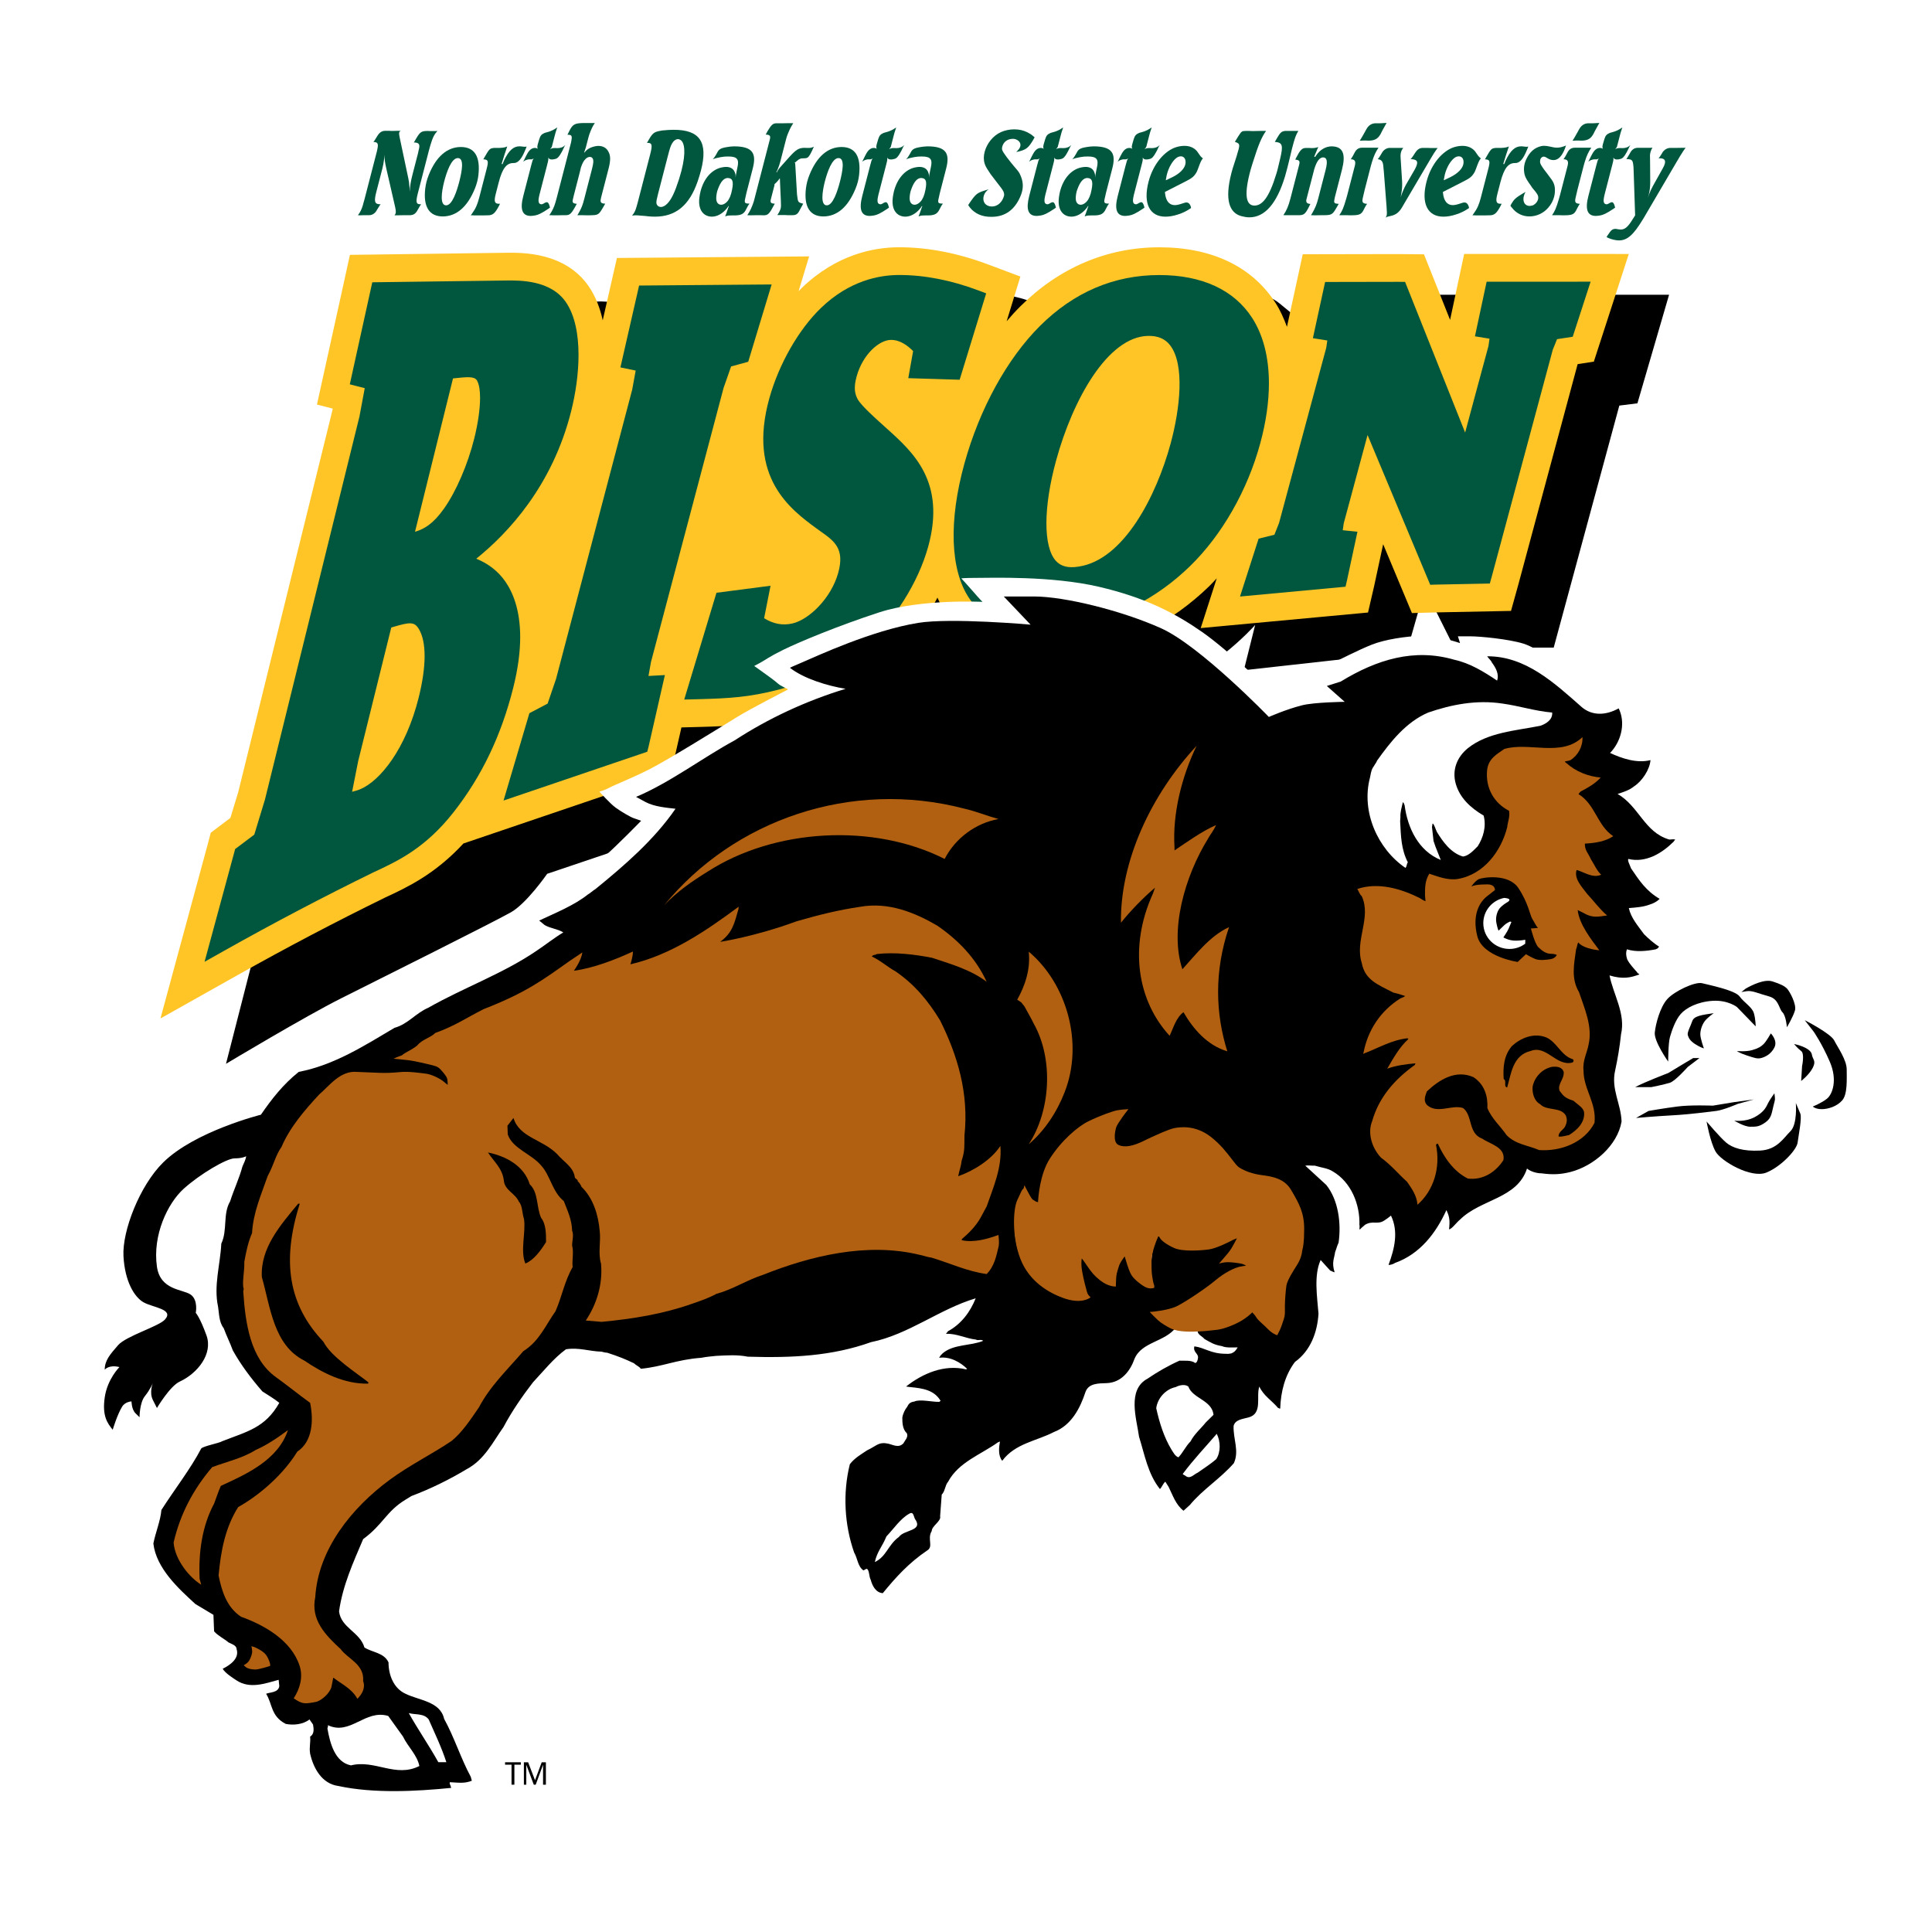 <?xml version="1.0" encoding="utf-8"?>
<!-- Generator: Adobe Illustrator 13.0.0, SVG Export Plug-In . SVG Version: 6.00 Build 14948)  -->
<!DOCTYPE svg PUBLIC "-//W3C//DTD SVG 1.0//EN" "http://www.w3.org/TR/2001/REC-SVG-20010904/DTD/svg10.dtd">
<svg version="1.0" id="Layer_1" xmlns="http://www.w3.org/2000/svg" xmlns:xlink="http://www.w3.org/1999/xlink" x="0px" y="0px"
	 width="192.756px" height="192.756px" viewBox="0 0 192.756 192.756" enable-background="new 0 0 192.756 192.756"
	 xml:space="preserve">
<g>
	<polygon fill-rule="evenodd" clip-rule="evenodd" fill="#FFFFFF" points="0,0 192.756,0 192.756,192.756 0,192.756 0,0 	"/>
	<path fill-rule="evenodd" clip-rule="evenodd" d="M73.548,77.251l-0.903,3.835L54.592,87.18c0,0-2.031,2.934-3.611,3.836
		c-1.581,0.903-13.314,6.77-16.925,8.576c-3.611,1.805-11.509,6.545-11.509,6.545l4.739-18.506l2.031-1.354L39.698,44.98
		l-1.58,0.226l3.159-15.12h18.279c0,0,2.708-0.225,3.837,1.354c1.129,1.581,2.482,3.611,2.482,3.611l1.804-5.416h18.055
		l-0.226,1.579c0,0,1.58-1.579,5.417-2.257c3.835-0.676,9.93,0.452,11.282,0.903c1.354,0.451,3.386,1.128,3.386,1.128l-1.129,4.739
		c0,0,5.416-4.739,8.351-6.092c2.934-1.354,11.96-1.806,14.895,0.676c2.934,2.482,3.609,2.482,4.062,3.836
		c0.45,1.354,0.676,2.031,0.676,2.031l1.58-6.77h12.185l2.709,6.092l1.128-6.092h16.474l-3.158,10.832l-1.806,0.226l-6.546,24.146
		h-9.929l-2.934-5.867l-1.806,6.319l-16.247,1.805l1.128-4.513c0,0-4.964,5.641-10.832,6.77c-5.867,1.128-8.574,1.354-11.959-0.677
		c-3.387-2.031-4.74-4.965-4.74-4.965s-1.58,4.965-6.77,8.124c-5.19,3.159-9.478,4.739-11.96,4.739
		c-2.483,0-5.642-0.451-5.642-0.451L73.548,77.251L73.548,77.251z"/>
	<path fill-rule="evenodd" clip-rule="evenodd" fill="#FFC425" d="M107.284,65.29c-0.008,0.001-0.014,0-0.022,0.002
		c-0.008,0.001-0.016,0.004-0.025,0.006L107.284,65.29L107.284,65.29z"/>
	<path fill-rule="evenodd" clip-rule="evenodd" fill="#FFC425" d="M157.424,25.334l-8.358,0.002l-2.985,0.001
		c0,0-1.363,6.375-1.406,6.577c-0.625-1.571-2.605-6.54-2.605-6.54l-2.519-0.025l-9.577,0.018l-1.574,7.241
		c-0.312-0.847-0.673-1.658-1.141-2.383c-2.339-3.633-6.35-5.552-11.593-5.552c-5.204-0.001-10.001,2.037-13.87,5.895
		c-0.466,0.463-0.918,0.96-1.362,1.483l1.37-4.46l-3.255-1.22c-3.016-1.129-5.988-1.701-8.836-1.701c-0.002,0-0.005,0-0.007,0
		c-2.51,0-6.234,0.705-9.716,4.059c-0.108,0.104-0.211,0.225-0.318,0.334l1.053-3.482l-5.014,0.041l-14.16,0.116l-1.418,6.216
		c-0.265-1.214-0.704-2.377-1.394-3.381c-2.351-3.423-6.63-3.374-8.241-3.354c-0.001,0-15.587,0.208-15.587,0.208l-0.626,2.858
		l-2.663,12.077c0,0,0.792,0.204,1.574,0.405c-0.007,0.038-0.029,0.161-0.033,0.176c-0.05,0.205-9.348,37.898-9.395,38.088
		c-0.038,0.126-0.486,1.598-0.783,2.575c-0.474,0.356-1.958,1.475-1.958,1.475l-0.318,1.21l-4.7,17.321l7.68-4.318
		c4.877-2.744,9.846-5.354,14.767-7.761c2.138-0.99,4.95-2.308,7.78-5.378l20.652-7.013l0.522-2.034l0.577-2.532l1.921-0.051
		c2.96-0.081,5.232-0.2,8.443-1.03c3.945-1.021,7.252-2.691,9.832-4.964c2.133-1.88,3.988-4.308,5.347-6.906
		c0.239,0.541,0.51,1.067,0.84,1.563c1.752,2.636,5.415,5.486,12.893,4.107c5.145-0.89,9.651-3.185,13.396-6.824
		c0.251-0.246,0.491-0.512,0.734-0.77l-1.598,4.963l16.693-1.552l0.613-2.652c0,0,0.886-4.107,0.897-4.162
		c0.749,1.792,2.871,6.868,2.871,6.868l2.531-0.069l7.354-0.146l0.744-2.676c0,0,5.535-20.578,5.904-21.946
		c0.652-0.101,1.616-0.249,1.616-0.249l3.486-10.74L157.424,25.334L157.424,25.334z"/>
	<path fill-rule="evenodd" clip-rule="evenodd" fill="#00573D" d="M56.988,41.011c0.432-1.719,0.732-3.706,0.732-5.591
		c0-2.035-0.351-3.95-1.265-5.28c-1.515-2.206-4.605-2.169-5.926-2.154l-13.386,0.178L34.9,38.344c0,0,1.182,0.304,1.49,0.383
		c-0.046,0.246-0.526,2.825-0.526,2.825c0.01-0.045-9.423,38.199-9.432,38.232c-0.001,0-0.917,3.009-1.063,3.489
		c-0.37,0.278-1.911,1.438-1.911,1.438l-0.079,0.303l-2.97,10.943l1.92-1.08c4.929-2.772,9.95-5.411,14.923-7.842l-0.017,0.008
		c2.437-1.129,5.197-2.408,8.035-6.03c2.796-3.572,4.738-7.626,5.935-12.395c0.495-1.973,0.694-3.645,0.694-5.057
		c0-2.711-0.731-4.467-1.497-5.562c-0.728-1.04-1.731-1.791-2.887-2.256C50.693,53.188,55.118,48.47,56.988,41.011L56.988,41.011
		L56.988,41.011z M47.897,39.698c0,1.094-0.202,2.524-0.581,4.052c-0.647,2.593-1.802,5.273-3.015,6.991
		c-1.105,1.565-2.007,2.048-2.896,2.315c0.426-1.723,3.509-14.162,3.791-15.302c0.025-0.002,0.104-0.01,0.104-0.01
		c-0.004,0.001,0.422-0.042,0.422-0.042c1.181-0.127,1.737-0.106,1.912,0.352C47.812,38.417,47.897,38.987,47.897,39.698
		L47.897,39.698L47.897,39.698z M42.363,65.455c0,1.161-0.196,2.558-0.588,4.133c-1.286,5.155-3.849,8.309-5.819,9.147
		c-0.278,0.118-0.552,0.19-0.826,0.26c0.059-0.296,0.608-3.074,0.608-3.074c-0.01,0.042,0.234-0.94,0.234-0.94
		s2.832-11.429,3.065-12.374c0.022-0.006,0.05-0.014,0.052-0.015c0.002,0,0.168-0.049,0.168-0.049
		c1.652-0.487,2.083-0.525,2.532,0.214C42.172,63.391,42.363,64.308,42.363,65.455L42.363,65.455z"/>
	<path fill-rule="evenodd" clip-rule="evenodd" fill="#00573D" d="M75.73,28.39l-11.967,0.099l-1.864,8.167
		c0,0,1.232,0.255,1.523,0.315c-0.025,0.136-0.345,1.894-0.345,1.894c-0.003,0.001-2.023,7.676-2.023,7.676
		s-5.578,21.195-5.578,21.198c-0.001-0.003-0.596,1.744-0.84,2.46c-0.439,0.231-1.821,0.957-1.821,0.957l-0.108,0.373l-2.468,8.34
		l14.339-4.869l0.13-0.509l1.627-7.139c0,0-1.499,0.081-1.636,0.088c0.027-0.154,0.236-1.326,0.249-1.394
		c0.02-0.073,7.242-27.342,7.245-27.35c0.002,0,0.261-0.742,0.261-0.742s0.306-0.875,0.487-1.394
		c0.487-0.133,1.709-0.467,1.709-0.467l2.335-7.712L75.73,28.39L75.73,28.39z"/>
	<path fill-rule="evenodd" clip-rule="evenodd" fill="#00573D" d="M95.744,37.886l2.647-8.618l-0.813-0.305
		c-2.704-1.013-5.35-1.526-7.865-1.526c-2.002,0-4.982,0.568-7.802,3.286c-2.23,2.148-4.206,5.605-5.155,9.02
		c-2.198,7.898,2.119,11.076,4.698,12.974l0.435,0.312c1.348,0.955,2.413,1.709,1.74,4.126c-0.714,2.561-2.938,4.678-4.567,5.048
		c-1.017,0.232-1.925,0.029-2.826-0.522c0.145-0.733,0.641-3.241,0.641-3.241l-5.395,0.701l-3.217,10.654l1.571-0.041
		c2.859-0.079,4.887-0.184,7.823-0.944c3.519-0.91,6.444-2.378,8.694-4.361c2.862-2.522,5.257-6.314,6.249-9.894
		c1.796-6.476-1.488-9.429-4.128-11.8l-0.773-0.7c-0.659-0.6-1.656-1.505-2.093-2.155c-0.315-0.559-0.467-1.177-0.139-2.352
		c0.613-2.199,2.232-3.599,3.38-3.635c0.944-0.03,1.741,0.591,2.253,1.117c-0.1,0.559-0.482,2.7-0.482,2.7L95.744,37.886
		L95.744,37.886z"/>
	<polygon fill-rule="evenodd" clip-rule="evenodd" fill="#00573D" points="106.779,62.568 106.774,62.568 106.768,62.57 
		106.779,62.568 	"/>
	<path fill-rule="evenodd" clip-rule="evenodd" fill="#00573D" d="M124.931,31.725c-1.805-2.802-5.009-4.283-9.266-4.283
		c-4.52-0.001-8.529,1.71-11.916,5.087c-3.278,3.268-6.023,8.272-7.532,13.731c-1.577,5.706-1.411,10.587,0.456,13.393
		c1.881,2.828,5.279,3.809,10.102,2.917c4.591-0.791,8.613-2.838,11.953-6.085c3.188-3.1,5.744-7.577,7.015-12.282
		c0.573-2.121,0.857-4.127,0.857-5.958C126.6,35.673,126.039,33.446,124.931,31.725L124.931,31.725L124.931,31.725z M116.799,44.233
		c-1.423,5.252-4.68,11.625-9.176,12.295l-0.015,0.002c-1.023,0.169-1.766-0.018-2.265-0.574c-1.267-1.405-1.256-5.339,0.027-10.024
		c1.675-6.113,5.156-12.324,9.161-12.42c0.977-0.022,1.695,0.278,2.198,0.919C118.222,36.333,117.743,40.742,116.799,44.233
		L116.799,44.233z"/>
	<path fill-rule="evenodd" clip-rule="evenodd" fill="#00573D" d="M157.424,28.104l-8.357,0.002l-0.746,0l-1.166,5.448
		c0,0,1.251,0.203,1.453,0.236c-0.007,0.045-0.104,0.73-0.104,0.734c-0.007,0-1.275,4.716-1.275,4.716s-0.545,2.027-1.053,3.917
		c-1.478-3.707-5.991-15.033-5.991-15.033l-0.63-0.006l-7.348,0.014l-1.22,5.608c0,0,1.224,0.195,1.439,0.23
		c-0.055,0.366-0.103,0.691-0.108,0.735c-0.026,0.098-4.701,17.458-4.706,17.471c-0.005,0-0.329,0.832-0.329,0.832
		s-0.068,0.176-0.136,0.345c-0.453,0.113-1.576,0.39-1.576,0.39l-1.855,5.773l10.526-0.979l0.154-0.663l1.038-4.825
		c0,0-1.263-0.125-1.469-0.146c0.05-0.345,0.1-0.695,0.1-0.696c0.005,0,1.472-5.442,2.377-8.806
		c1.516,3.623,6.251,14.942,6.251,14.942l0.632-0.018l5.314-0.105l0.187-0.669c0,0,6.092-22.651,6.097-22.668
		c0.007,0,0.293-0.721,0.293-0.721s0.067-0.168,0.128-0.323c0.142-0.021,1.566-0.241,1.566-0.241l1.785-5.496H157.424
		L157.424,28.104z"/>
	<path fill-rule="evenodd" clip-rule="evenodd" fill="#00573D" d="M37.254,14.18l0.047-0.069l0.028-0.035
		c0.054-0.091,0.132-0.207,0.287-0.46c0.229-0.391,0.467-0.552,0.775-0.563h0.485l0.155,0.011l0.542-0.011h0.421
		c-0.075,0.023-0.136,0.069-0.16,0.161c-0.027,0.104-0.017,0.253,0.035,0.473l0.863,4.078c0.057,0.232,0.105,0.578,0.128,0.983
		c0.006,0.127,0.012,0.254,0.016,0.392c0.026-0.555,0.103-1.041,0.276-1.711l0.562-2.172l0.023-0.127l0.077-0.336
		c0.084-0.404-0.033-0.555-0.458-0.578c-0.028,0-0.048,0-0.071,0.012l0.263-0.449c0.382-0.645,0.527-0.713,1.161-0.713l0.203,0.012
		h0.509l0.219-0.012c-0.303,0.333-0.469,0.632-0.712,1.463c-0.048,0.15-0.087,0.3-0.129,0.461l-1.112,4.301
		c-0.23,0.89-0.153,1.086,0.229,1.086c0.029,0,0.06,0,0.092-0.011l-0.091,0.162l-0.028,0.035l-0.232,0.405l-0.038,0.069
		c-0.189,0.31-0.384,0.423-0.739,0.435h-0.674l-0.58,0.01h-0.264c0.056-0.066,0.093-0.135,0.114-0.214
		c0.041-0.162,0.003-0.393-0.124-0.924l-0.819-3.572c-0.135-0.614-0.171-0.855-0.156-1.331c-0.01,0.117-0.021,0.232-0.04,0.347
		c-0.058,0.451-0.127,0.797-0.184,1.018l-0.614,2.37c-0.235,0.915-0.156,1.168,0.306,1.202c0.039,0,0.078,0,0.127,0l-0.091,0.127
		l-0.035,0.058l-0.218,0.347l-0.068,0.115c-0.042,0.081-0.096,0.139-0.15,0.197c-0.18,0.169-0.357,0.25-0.604,0.25h-0.612
		l-0.231,0.01h-0.067l-0.185-0.01c0.221-0.284,0.383-0.608,0.497-1.013l0.062-0.242l0.091-0.312l1.241-4.798
		c0.018-0.069,0.037-0.138,0.042-0.196c0.124-0.555,0.048-0.717-0.3-0.74C37.315,14.168,37.286,14.168,37.254,14.18L37.254,14.18z"
		/>
	<path fill-rule="evenodd" clip-rule="evenodd" fill="#00573D" d="M45.676,15.771c0.677,0,0.396,1.353,0.155,2.323
		c-0.255,0.983-0.705,2.382-1.315,2.394c-0.659,0-0.456-1.353-0.208-2.346C44.565,17.147,45.038,15.771,45.676,15.771L45.676,15.771
		L45.676,15.771z M42.426,18.812c-0.216,1.861,0.429,2.782,1.754,2.782c1.348-0.012,2.447-0.921,3.206-2.794
		c0.09-0.23,0.166-0.451,0.223-0.67c0.061-0.232,0.096-0.451,0.121-0.66c0.216-1.894-0.413-2.804-1.758-2.804
		c-1.338,0.011-2.446,0.92-3.197,2.792c-0.085,0.221-0.162,0.439-0.222,0.672C42.497,18.349,42.46,18.569,42.426,18.812
		L42.426,18.812z"/>
	<path fill-rule="evenodd" clip-rule="evenodd" fill="#00573D" d="M48.22,15.9c0.019-0.035,0.038-0.07,0.056-0.104
		c0.551-0.957,0.571-0.991,1.024-1.037h0.393c0.04,0,0.089,0,0.127,0c0.449-0.022,0.585-0.058,0.787-0.15
		c-0.201,0.587-0.393,1.175-0.561,1.751l0.094,0.012c0.041-0.115,0.09-0.231,0.136-0.335c0.485-1.036,0.962-1.439,1.552-1.439
		l0.202,0.011l0.066,0.012c0.115,0.011,0.18,0.022,0.25,0.022c0.068,0,0.12-0.011,0.192-0.022L52.5,14.737l-0.105,0.253
		c-0.351,0.863-0.673,1.197-1.015,1.267h-0.011l-0.189,0.011c-0.612,0.011-1.048,0.485-1.416,1.904L49.46,19.35
		c-0.197,0.76-0.107,0.981,0.316,0.981c0.039,0,0.078,0,0.111-0.012c-0.027,0.068-0.053,0.125-0.09,0.195
		c-0.405,0.771-0.629,0.955-1.075,0.966l-0.573,0.012h-0.816l-0.174-0.012h-0.187c0.033-0.046,0.073-0.092,0.108-0.149
		c0.382-0.53,0.546-0.897,0.74-1.647l0.743-2.874c0.188-0.727,0.138-0.876-0.265-0.91C48.269,15.9,48.249,15.9,48.22,15.9
		L48.22,15.9z"/>
	<path fill-rule="evenodd" clip-rule="evenodd" fill="#00573D" d="M52.193,16.124l0.066-0.104l0.038-0.069l0.025-0.058l0.144-0.29
		l0.059-0.115l0.094-0.173c0.202-0.358,0.436-0.542,0.723-0.555c0.118,0,0.229,0.022,0.32,0.092
		c-0.066-0.127-0.074-0.207-0.004-0.473c0.029-0.116,0.081-0.278,0.15-0.509c0.105-0.335,0.22-0.473,0.518-0.601l0.022-0.012
		l0.371-0.104c0.104-0.024,0.237-0.081,0.437-0.173c0.148-0.082,0.296-0.163,0.441-0.267c-0.153,0.439-0.2,0.624-0.236,0.763
		l-0.287,1.109l-0.015,0.058c-0.006,0.023-0.025,0.058-0.171,0.243c0.174-0.105,0.285-0.116,0.561-0.116
		c0.038,0,0.075,0.01,0.113,0.01c0.364,0,0.591-0.08,0.835-0.3l-0.054,0.093l-0.047,0.069l-0.005,0.023l-0.171,0.357
		c-0.042,0.081-0.075,0.139-0.113,0.208c-0.227,0.416-0.396,0.578-0.584,0.624c-0.149,0.046-0.271,0.058-0.368,0.058
		c-0.207,0-0.303-0.081-0.358-0.208c0.027,0.195,0.019,0.265-0.098,0.716l-0.779,3.015l-0.051,0.232
		c-0.101,0.507-0.008,0.716,0.286,0.716c0.033-0.012,0.062-0.012,0.088-0.035l0.065-0.023l0.08-0.046l0.048-0.036l0.089-0.034
		c0.044-0.023,0.087-0.036,0.125-0.036c0.089,0,0.153,0.058,0.221,0.209c0.018,0.046,0.028,0.081,0.046,0.127l0.037,0.126
		l0.017,0.082c-0.061,0.045-0.119,0.08-0.18,0.127c-0.698,0.461-0.999,0.597-1.318,0.653c-0.153,0.023-0.296,0.046-0.423,0.046
		c-0.854,0-1.084-0.665-0.744-1.983l0.792-3.061c0.125-0.485,0.13-0.509,0.247-0.694c-0.071,0.046-0.126,0.069-0.167,0.082
		l-0.033,0.01c-0.097,0-0.196,0-0.285,0c-0.092,0.012-0.196,0.035-0.338,0.093C52.345,16.03,52.264,16.077,52.193,16.124
		L52.193,16.124z"/>
	<path fill-rule="evenodd" clip-rule="evenodd" fill="#00573D" d="M56.612,13.447l0.016-0.022l0.146-0.301
		c0.354-0.727,0.547-0.828,1.434-0.851h1.139c-0.207,0.295-0.375,0.643-0.562,1.174c-0.037,0.104-0.066,0.22-0.093,0.325
		l-0.233,0.902c-0.021,0.08-0.055,0.173-0.098,0.3l-0.045,0.139l-0.043,0.093l0.046,0.01c0.217-0.3,0.524-0.497,1.012-0.612
		c0.128-0.035,0.26-0.047,0.378-0.047c0.441,0,0.8,0.197,0.989,0.567c0.22,0.393,0.241,0.845,0.016,1.712l-0.736,2.846l-0.035,0.173
		c-0.065,0.289,0.01,0.416,0.277,0.451l0.124,0.012h0.039c-0.024,0.057-0.058,0.115-0.091,0.161c-0.569,0.99-0.556,0.979-1.453,1
		c-0.059,0-0.128,0-0.187,0h-0.176l-0.438-0.01h-0.434l0.084-0.136l0.09-0.16c0.259-0.462,0.354-0.718,0.522-1.366l0.76-2.938
		c0.159-0.612,0.165-0.866,0.087-1.029c-0.057-0.127-0.171-0.185-0.299-0.185c-0.14,0-0.297,0.07-0.432,0.209
		c-0.174,0.172-0.315,0.415-0.457,0.844l-0.125,0.52l-0.588,2.279l-0.09,0.381c-0.07,0.312-0.004,0.405,0.335,0.441
		c0.019,0,0.039,0,0.049,0c-0.012,0.045-0.043,0.091-0.066,0.137C57,21.345,56.859,21.47,56.417,21.47h-0.293l-0.384,0.01h-0.586
		l-0.164-0.01h-0.188c0.08-0.113,0.157-0.226,0.23-0.354c0.237-0.428,0.33-0.671,0.537-1.469l1.408-5.448
		c0.012-0.046,0.021-0.082,0.02-0.116c0.108-0.532,0.038-0.637-0.326-0.637C56.651,13.447,56.632,13.447,56.612,13.447
		L56.612,13.447z"/>
	<path fill-rule="evenodd" clip-rule="evenodd" fill="#00573D" d="M65.658,19.329l0.98-3.789c0.198-0.764,0.268-0.962,0.4-1.205
		c0.15-0.278,0.381-0.452,0.604-0.452c0.098,0,0.187,0.035,0.269,0.093c0.366,0.242,0.563,1.183,0.073,3.081
		c-0.13,0.498-0.299,1.043-0.53,1.668c-0.396,1.077-0.781,1.587-1.163,1.819c-0.125,0.069-0.242,0.105-0.349,0.105
		c-0.254,0-0.444-0.174-0.454-0.44C65.488,20.058,65.52,19.86,65.658,19.329L65.658,19.329L65.658,19.329z M64.654,14.254
		c0.399,0.012,0.454,0.22,0.214,1.146l-1.247,4.82l-0.124,0.44c-0.114,0.405-0.24,0.625-0.435,0.842l0.19-0.01l0.151-0.012
		c0.156,0,0.33,0.012,0.541,0.034l0.432,0.034l0.286,0.033c0.239,0.024,0.472,0.034,0.686,0.034c2.073,0,3.433-1.129,4.256-3.516
		c0.128-0.383,0.245-0.754,0.328-1.077c0.74-2.862-0.124-4.073-2.713-4.073c-0.118,0-0.236,0-0.357,0.01l-0.247,0.012l-0.402,0.034
		c-0.089,0-0.17,0.011-0.264,0.034c-0.625,0.102-0.792,0.217-1.094,0.691l-0.152,0.255l-0.058,0.104l-0.049,0.081l-0.044,0.093
		C64.585,14.254,64.625,14.254,64.654,14.254L64.654,14.254z"/>
	<path fill-rule="evenodd" clip-rule="evenodd" fill="#00573D" d="M71.554,19.082c0.032-0.082,0.049-0.153,0.078-0.221
		c0.277-0.766,0.609-1.103,0.982-1.103c0.05,0,0.105,0.011,0.162,0.022c0.342,0.081,0.458,0.43,0.173,1.533
		c-0.133,0.476-0.328,0.777-0.57,0.951c-0.147,0.116-0.298,0.163-0.424,0.163c-0.236,0-0.414-0.151-0.472-0.418
		c-0.037-0.162-0.028-0.382,0.018-0.673C71.52,19.254,71.535,19.161,71.554,19.082L71.554,19.082L71.554,19.082z M73.34,17.267
		c-0.117-0.388-0.411-0.616-0.902-0.616c-0.138,0-0.292,0.023-0.457,0.058c-0.927,0.204-1.741,1.037-2.086,2.373
		c-0.049,0.185-0.081,0.382-0.111,0.579c-0.122,0.847,0.093,1.463,0.556,1.763c0.093,0.057,0.198,0.103,0.298,0.136
		c0.119,0.034,0.25,0.056,0.379,0.056c0.529,0,1.077-0.296,1.513-0.841c0.057-0.069,0.108-0.15,0.155-0.22l0.034,0.022l-0.081,0.198
		l-0.018,0.069l-0.107,0.302l-0.046,0.14l-0.055,0.137l-0.063,0.17c0.233-0.101,0.38-0.101,0.845-0.101c0.048,0,0.097,0,0.137,0
		c0.623-0.012,0.897-0.16,1.112-0.612c0.141-0.279,0.192-0.36,0.227-0.418l0.044-0.059l0.063-0.091c-0.02,0-0.04,0-0.049,0
		c-0.412,0-0.48-0.081-0.381-0.5l0.129-0.58l0.626-2.421c0.387-1.49,0.021-2.21-1.868-2.21c-0.118,0-0.239,0.011-0.359,0.023
		c-0.915,0.116-1.128,0.221-1.313,0.592l-0.057,0.105l-0.088,0.151c-0.107,0.184-0.186,0.298-0.303,0.411l0.173-0.057l0.19-0.056
		c0.307-0.079,0.583-0.124,0.815-0.146c0.14-0.012,0.268-0.012,0.385-0.012c0.913,0,1.068,0.317,0.901,1.074l-0.092,0.434
		l-0.017,0.103c-0.033,0.125-0.058,0.297-0.078,0.491C73.404,17.552,73.386,17.393,73.34,17.267L73.34,17.267z"/>
	<path fill-rule="evenodd" clip-rule="evenodd" fill="#00573D" d="M76.401,13.433l0.032-0.081l0.035-0.058
		c0.024-0.058,0.062-0.126,0.096-0.185c0.399-0.669,0.55-0.797,0.888-0.809h0.659l0.602-0.012h0.433
		c-0.129,0.197-0.239,0.393-0.343,0.6c-0.17,0.359-0.296,0.693-0.359,0.936l-0.606,2.347c-0.051,0.195-0.14,0.461-0.245,0.716
		c-0.045,0.104-0.083,0.208-0.137,0.301l0.046,0.011c0.109-0.231,0.233-0.405,0.45-0.636l0.845-0.948
		c0.618-0.68,0.896-0.843,1.412-0.866h0.019l0.361,0.011c0.295,0,0.409-0.022,0.612-0.127l-0.206,0.451
		c-0.254,0.531-0.375,0.658-0.581,0.694l-0.102,0.011h-0.068l-0.131,0.012h-0.079c-0.068,0-0.13,0.01-0.217,0.046
		c-0.088,0.034-0.195,0.104-0.348,0.243c-0.026,0.022-0.055,0.057-0.091,0.081c-0.013,0.011-0.025,0.022-0.106,0.068
		c0.027,0.012,0.051,0.035,0.064,0.058l0.01,0.15l0.171,2.946c0.008,0.047,0.006,0.093,0.017,0.127
		c0.063,0.59,0.111,0.671,0.414,0.751l0.128,0.036l0.057,0.011l-0.1,0.195l-0.242,0.44l-0.025,0.059
		c-0.189,0.354-0.343,0.457-0.726,0.457H78.54l-0.154-0.012h-0.835c0.076-0.102,0.144-0.214,0.204-0.33
		c0.062-0.127,0.105-0.22,0.131-0.323c0.042-0.163,0.038-0.336,0.021-0.763l-0.087-1.941l-0.001-0.15l-0.007-0.046l-0.005-0.058
		l-0.002-0.068c-0.157,0.23-0.335,0.427-0.538,0.6c0,0.035,0,0.07,0.002,0.104l-0.364,1.411c-0.072,0.277,0.006,0.393,0.256,0.416
		l0.125,0.011h0.009c-0.009,0.034-0.031,0.08-0.059,0.115c-0.468,0.899-0.615,1.045-1.037,1.045l-0.382-0.01h-0.353l-0.505,0.01
		h-0.108l-0.293-0.01c0.268-0.389,0.464-0.804,0.652-1.382c0.027-0.104,0.055-0.208,0.081-0.312l1.509-5.835
		c0.093-0.359,0.035-0.473-0.299-0.508C76.471,13.433,76.431,13.433,76.401,13.433L76.401,13.433z"/>
	<path fill-rule="evenodd" clip-rule="evenodd" fill="#00573D" d="M83.655,15.771c0.678,0,0.397,1.353,0.155,2.323
		c-0.254,0.983-0.704,2.382-1.316,2.394c-0.656,0-0.455-1.353-0.208-2.346C82.544,17.147,83.019,15.771,83.655,15.771L83.655,15.771
		L83.655,15.771z M80.406,18.812c-0.216,1.861,0.429,2.782,1.754,2.782c1.348-0.012,2.446-0.921,3.206-2.794
		c0.089-0.23,0.167-0.451,0.223-0.67c0.061-0.232,0.096-0.451,0.122-0.66c0.215-1.894-0.413-2.804-1.758-2.804
		c-1.339,0.011-2.447,0.92-3.197,2.792c-0.086,0.221-0.163,0.439-0.223,0.672C80.477,18.349,80.439,18.569,80.406,18.812
		L80.406,18.812z"/>
	<path fill-rule="evenodd" clip-rule="evenodd" fill="#00573D" d="M86.012,16.124l0.065-0.104l0.038-0.069l0.025-0.058l0.143-0.29
		l0.059-0.115l0.094-0.173c0.201-0.358,0.436-0.542,0.723-0.555c0.117,0,0.229,0.022,0.321,0.092
		c-0.066-0.127-0.074-0.207-0.006-0.473c0.03-0.116,0.082-0.278,0.151-0.509c0.106-0.335,0.22-0.473,0.519-0.601l0.022-0.012
		l0.371-0.104c0.104-0.024,0.236-0.081,0.437-0.173c0.149-0.082,0.298-0.163,0.441-0.267c-0.152,0.439-0.2,0.624-0.236,0.763
		l-0.287,1.109l-0.015,0.058c-0.006,0.023-0.024,0.058-0.171,0.243c0.174-0.105,0.285-0.116,0.561-0.116
		c0.039,0,0.076,0.01,0.114,0.01c0.364,0,0.591-0.08,0.835-0.3l-0.054,0.093l-0.047,0.069l-0.005,0.023l-0.17,0.357
		c-0.042,0.081-0.076,0.139-0.114,0.208c-0.225,0.416-0.396,0.578-0.584,0.624c-0.149,0.046-0.27,0.058-0.368,0.058
		c-0.207,0-0.303-0.081-0.358-0.208c0.027,0.195,0.019,0.265-0.098,0.716l-0.779,3.015l-0.05,0.232
		c-0.102,0.507-0.009,0.716,0.286,0.716c0.033-0.012,0.062-0.012,0.088-0.035l0.065-0.023l0.081-0.046l0.047-0.036l0.089-0.034
		c0.044-0.023,0.086-0.036,0.127-0.036c0.088,0,0.151,0.058,0.22,0.209c0.017,0.046,0.027,0.081,0.045,0.127l0.036,0.126
		l0.018,0.082c-0.061,0.045-0.119,0.08-0.18,0.127c-0.698,0.461-0.998,0.597-1.317,0.653c-0.152,0.023-0.297,0.046-0.424,0.046
		c-0.854,0-1.084-0.665-0.744-1.983l0.792-3.061c0.125-0.485,0.131-0.509,0.247-0.694c-0.07,0.046-0.125,0.069-0.167,0.082
		l-0.034,0.01c-0.097,0-0.196,0-0.284,0c-0.092,0.012-0.195,0.035-0.338,0.093C86.164,16.03,86.082,16.077,86.012,16.124
		L86.012,16.124z"/>
	<path fill-rule="evenodd" clip-rule="evenodd" fill="#00573D" d="M90.851,19.082C90.881,19,90.9,18.929,90.927,18.86
		c0.276-0.766,0.61-1.103,0.983-1.103c0.048,0,0.105,0.011,0.16,0.022c0.342,0.081,0.459,0.43,0.174,1.533
		c-0.133,0.476-0.33,0.777-0.571,0.951c-0.147,0.116-0.297,0.163-0.425,0.163c-0.235,0-0.413-0.151-0.471-0.418
		c-0.036-0.162-0.028-0.382,0.018-0.673C90.816,19.254,90.829,19.161,90.851,19.082L90.851,19.082L90.851,19.082z M92.636,17.267
		c-0.115-0.388-0.41-0.616-0.901-0.616c-0.138,0-0.291,0.023-0.458,0.058c-0.927,0.204-1.74,1.037-2.086,2.373
		c-0.048,0.185-0.08,0.382-0.111,0.579c-0.121,0.847,0.093,1.463,0.556,1.763c0.094,0.057,0.2,0.103,0.299,0.136
		c0.118,0.034,0.25,0.056,0.377,0.056c0.531,0,1.078-0.296,1.514-0.841c0.057-0.069,0.108-0.15,0.155-0.22l0.034,0.022l-0.081,0.198
		l-0.018,0.069l-0.108,0.302l-0.046,0.14l-0.055,0.137l-0.064,0.17c0.233-0.101,0.382-0.101,0.845-0.101c0.05,0,0.099,0,0.14,0
		c0.622-0.012,0.896-0.16,1.112-0.612c0.142-0.279,0.191-0.36,0.227-0.418l0.044-0.059l0.062-0.091c-0.018,0-0.039,0-0.049,0
		c-0.412,0-0.479-0.081-0.38-0.5l0.13-0.58l0.625-2.421c0.385-1.49,0.02-2.21-1.868-2.21c-0.119,0-0.239,0.011-0.361,0.023
		c-0.913,0.116-1.128,0.221-1.312,0.592l-0.057,0.105l-0.09,0.151c-0.105,0.184-0.184,0.298-0.302,0.411l0.171-0.057l0.192-0.056
		c0.305-0.079,0.582-0.124,0.814-0.146c0.141-0.012,0.269-0.012,0.386-0.012c0.914,0,1.068,0.317,0.901,1.074l-0.092,0.434
		l-0.019,0.103c-0.031,0.125-0.056,0.297-0.076,0.491C92.7,17.552,92.682,17.393,92.636,17.267L92.636,17.267z"/>
	<path fill-rule="evenodd" clip-rule="evenodd" fill="#00573D" d="M96.599,20.465c0.03-0.047,0.062-0.093,0.084-0.139
		c0.707-1.029,0.781-1.087,1.79-1.387c0.054-0.023,0.115-0.035,0.178-0.045c-0.114,0.057-0.203,0.137-0.288,0.242
		c-0.103,0.127-0.18,0.277-0.219,0.427c-0.1,0.382,0.019,0.763,0.364,0.936c0.07,0.035,0.152,0.058,0.226,0.082
		c0.076,0.012,0.149,0.022,0.229,0.022c0.569,0,1.047-0.439,1.214-1.086c0.028-0.301-0.046-0.474-0.535-1.087l-0.162-0.208
		l-0.264-0.346l-0.161-0.209l-0.219-0.289c-0.063-0.093-0.129-0.185-0.189-0.289c-0.233-0.347-0.325-0.52-0.403-0.751
		c-0.119-0.369-0.113-0.773-0.008-1.179c0.212-0.821,0.834-1.638,1.66-1.991c0.354-0.16,0.822-0.263,1.303-0.263
		c0.118,0,0.253,0.01,0.377,0.022c0.421,0.046,0.835,0.194,1.231,0.445c0.093,0.058,0.167,0.114,0.247,0.184l0.08,0.068l0.092,0.068
		c-0.044,0.091-0.095,0.172-0.15,0.275c-0.484,0.809-0.702,0.97-1.511,1.167c-0.061,0.011-0.123,0.023-0.183,0.023
		c0.045-0.023,0.1-0.082,0.183-0.173c0.108-0.115,0.19-0.243,0.228-0.382c0.06-0.231-0.026-0.474-0.309-0.636
		c-0.119-0.069-0.254-0.115-0.421-0.115c-0.57,0-0.952,0.334-1.064,0.774c-0.074,0.323-0.033,0.392,0.457,1.074
		c0.051,0.069,0.112,0.139,0.163,0.208l0.311,0.393l0.21,0.255c0.484,0.555,0.563,0.67,0.664,0.924
		c0.25,0.554,0.309,1.087,0.164,1.641c-0.048,0.185-0.114,0.37-0.204,0.567c-0.561,1.249-1.485,1.946-2.832,1.946
		c-0.117,0-0.235,0-0.351-0.011C97.716,21.556,97.012,21.137,96.599,20.465L96.599,20.465z"/>
	<path fill-rule="evenodd" clip-rule="evenodd" fill="#00573D" d="M102.67,16.124l0.066-0.104l0.037-0.069l0.025-0.058l0.144-0.29
		l0.059-0.115l0.095-0.173c0.199-0.358,0.434-0.542,0.723-0.555c0.117,0,0.229,0.022,0.318,0.092
		c-0.064-0.127-0.072-0.207-0.004-0.473c0.029-0.116,0.081-0.278,0.151-0.509c0.105-0.335,0.221-0.473,0.519-0.601l0.021-0.012
		l0.371-0.104c0.104-0.024,0.236-0.081,0.438-0.173c0.148-0.082,0.297-0.163,0.441-0.267c-0.153,0.439-0.201,0.624-0.236,0.763
		l-0.288,1.109l-0.013,0.058c-0.009,0.023-0.024,0.058-0.172,0.243c0.174-0.105,0.284-0.116,0.56-0.116
		c0.04,0,0.077,0.01,0.115,0.01c0.364,0,0.591-0.08,0.833-0.3l-0.053,0.093l-0.046,0.069l-0.007,0.023l-0.173,0.357
		c-0.038,0.081-0.074,0.139-0.112,0.208c-0.226,0.416-0.395,0.578-0.581,0.624c-0.151,0.046-0.272,0.058-0.369,0.058
		c-0.207,0-0.306-0.081-0.36-0.208c0.029,0.195,0.021,0.265-0.097,0.716l-0.747,2.888l-0.033,0.127l-0.05,0.232
		c-0.102,0.507-0.007,0.716,0.288,0.716c0.031-0.012,0.061-0.012,0.087-0.035l0.063-0.023l0.081-0.046l0.048-0.036l0.088-0.034
		c0.046-0.023,0.088-0.036,0.127-0.036c0.089,0,0.151,0.058,0.222,0.209c0.018,0.046,0.029,0.081,0.045,0.127l0.036,0.126
		l0.019,0.082c-0.062,0.045-0.119,0.08-0.179,0.127c-0.7,0.461-1.001,0.597-1.32,0.653c-0.151,0.023-0.297,0.046-0.423,0.046
		c-0.854,0-1.083-0.665-0.743-1.983l0.791-3.061c0.127-0.485,0.131-0.509,0.248-0.694c-0.071,0.046-0.126,0.069-0.168,0.082
		l-0.031,0.01c-0.1,0-0.196,0-0.285,0c-0.093,0.012-0.196,0.035-0.34,0.093C102.821,16.03,102.741,16.077,102.67,16.124
		L102.67,16.124z"/>
	<path fill-rule="evenodd" clip-rule="evenodd" fill="#00573D" d="M107.423,19.082c0.031-0.082,0.052-0.153,0.077-0.221
		c0.277-0.766,0.611-1.103,0.983-1.103c0.05,0,0.104,0.011,0.161,0.022c0.341,0.081,0.457,0.43,0.174,1.533
		c-0.135,0.476-0.331,0.777-0.572,0.951c-0.146,0.116-0.297,0.163-0.425,0.163c-0.235,0-0.412-0.151-0.471-0.418
		c-0.036-0.162-0.028-0.382,0.017-0.673C107.389,19.254,107.402,19.161,107.423,19.082L107.423,19.082L107.423,19.082z
		 M109.208,17.267c-0.115-0.388-0.41-0.616-0.899-0.616c-0.139,0-0.292,0.023-0.458,0.058c-0.928,0.204-1.74,1.037-2.088,2.373
		c-0.046,0.185-0.079,0.382-0.11,0.579c-0.119,0.847,0.094,1.463,0.557,1.763c0.092,0.057,0.199,0.103,0.298,0.136
		c0.119,0.034,0.252,0.056,0.378,0.056c0.531,0,1.079-0.296,1.515-0.841c0.059-0.069,0.109-0.15,0.155-0.22l0.033,0.022
		l-0.079,0.198l-0.019,0.069l-0.108,0.302l-0.046,0.14l-0.055,0.137l-0.065,0.17c0.234-0.101,0.383-0.101,0.845-0.101
		c0.051,0,0.1,0,0.141,0c0.621-0.012,0.896-0.16,1.111-0.612c0.141-0.279,0.191-0.36,0.227-0.418l0.045-0.059l0.062-0.091
		c-0.02,0-0.039,0-0.049,0c-0.413,0-0.48-0.081-0.383-0.5l0.131-0.58l0.626-2.421c0.387-1.49,0.021-2.21-1.87-2.21
		c-0.117,0-0.236,0.011-0.358,0.023c-0.913,0.116-1.128,0.221-1.311,0.592l-0.058,0.105l-0.087,0.151
		c-0.108,0.184-0.187,0.298-0.305,0.411l0.172-0.057l0.191-0.056c0.306-0.079,0.582-0.124,0.814-0.146
		c0.14-0.012,0.268-0.012,0.386-0.012c0.913,0,1.066,0.317,0.899,1.074l-0.092,0.434l-0.016,0.103
		c-0.032,0.125-0.058,0.297-0.077,0.491C109.273,17.552,109.256,17.393,109.208,17.267L109.208,17.267z"/>
	<path fill-rule="evenodd" clip-rule="evenodd" fill="#00573D" d="M111.503,16.124l0.067-0.104l0.038-0.069l0.023-0.058l0.144-0.29
		l0.06-0.115l0.094-0.173c0.2-0.358,0.435-0.542,0.724-0.555c0.117,0,0.23,0.022,0.32,0.092c-0.066-0.127-0.076-0.207-0.005-0.473
		c0.029-0.116,0.08-0.278,0.148-0.509c0.106-0.335,0.223-0.473,0.519-0.601l0.025-0.012l0.368-0.104
		c0.104-0.024,0.237-0.081,0.438-0.173c0.148-0.082,0.297-0.163,0.441-0.267c-0.153,0.439-0.201,0.624-0.236,0.763l-0.288,1.109
		l-0.016,0.058c-0.005,0.023-0.023,0.058-0.171,0.243c0.175-0.105,0.287-0.116,0.562-0.116c0.039,0,0.076,0.01,0.115,0.01
		c0.363,0,0.59-0.08,0.833-0.3l-0.053,0.093l-0.049,0.069l-0.005,0.023l-0.17,0.357c-0.042,0.081-0.077,0.139-0.114,0.208
		c-0.225,0.416-0.395,0.578-0.583,0.624c-0.149,0.046-0.271,0.058-0.368,0.058c-0.207,0-0.303-0.081-0.358-0.208
		c0.026,0.195,0.02,0.265-0.097,0.716l-0.748,2.888l-0.034,0.127l-0.048,0.232c-0.104,0.507-0.009,0.716,0.285,0.716
		c0.032-0.012,0.062-0.012,0.087-0.035l0.065-0.023l0.081-0.046l0.049-0.036l0.087-0.034c0.046-0.023,0.089-0.036,0.128-0.036
		c0.087,0,0.151,0.058,0.22,0.209c0.02,0.046,0.027,0.081,0.047,0.127l0.035,0.126l0.02,0.082c-0.062,0.045-0.119,0.08-0.182,0.127
		c-0.699,0.461-0.998,0.597-1.317,0.653c-0.154,0.023-0.297,0.046-0.425,0.046c-0.854,0-1.083-0.665-0.742-1.983l0.791-3.061
		c0.126-0.485,0.132-0.509,0.248-0.694c-0.07,0.046-0.125,0.069-0.169,0.082l-0.032,0.01c-0.097,0-0.197,0-0.285,0
		c-0.09,0.012-0.194,0.035-0.338,0.093C111.654,16.03,111.575,16.077,111.503,16.124L111.503,16.124z"/>
	<path fill-rule="evenodd" clip-rule="evenodd" fill="#00573D" d="M116.994,17.663l-0.674,0.322c0-0.08,0.013-0.161,0.035-0.243
		c0.018-0.114,0.035-0.219,0.068-0.345c0.188-0.728,0.57-1.339,0.917-1.615c0.162-0.127,0.324-0.185,0.471-0.185
		c0.235,0,0.421,0.151,0.466,0.439c0.02,0.114,0.014,0.253-0.02,0.381C118.15,16.832,117.736,17.293,116.994,17.663L116.994,17.663
		L116.994,17.663z M119.944,15.749l-0.049-0.047c-0.079-0.069-0.133-0.127-0.174-0.196l-0.303-0.428l-0.03-0.034
		c-0.307-0.333-0.718-0.491-1.208-0.491c-0.255,0-0.52,0.034-0.817,0.124c-1.137,0.343-2.309,1.659-2.771,3.448
		c-0.573,2.214,0.133,3.492,1.683,3.492c0.373,0,0.793-0.068,1.255-0.219c0.448-0.138,0.875-0.345,1.306-0.644l-0.011-0.035
		l-0.005-0.058c-0.015-0.057-0.039-0.115-0.056-0.161c-0.094-0.207-0.218-0.3-0.386-0.3c-0.068,0-0.149,0.012-0.237,0.046
		l-0.074,0.024l-0.182,0.057l-0.108,0.034l-0.168,0.047c-0.138,0.034-0.271,0.058-0.389,0.058c-0.541,0-0.894-0.381-0.982-1.178
		c-0.008-0.046-0.014-0.092-0.012-0.137l2.147-1.096c0.599-0.3,0.81-0.507,1.034-0.923c0.042-0.08,0.071-0.162,0.106-0.253
		c0.271-0.75,0.338-0.889,0.506-1.084L119.944,15.749L119.944,15.749z"/>
	<path fill-rule="evenodd" clip-rule="evenodd" fill="#00573D" d="M123.205,14.155l0.019-0.035l0.324-0.531
		c0.311-0.481,0.352-0.526,0.734-0.526h0.363l0.243,0.011h0.244l0.563-0.011h0.619c-0.453,0.653-0.739,1.3-1.349,3.242
		c-0.143,0.439-0.222,0.74-0.295,1.027c-0.587,2.346-0.262,3.178,0.485,3.178c0.767,0,1.456-0.763,2.188-3.178
		c0.057-0.173,0.1-0.346,0.147-0.531l0.243-1.018c0.301-1.271,0.205-1.548-0.456-1.618c-0.03,0-0.059,0-0.089,0l0.197-0.346
		c0.327-0.577,0.479-0.712,0.772-0.746l0.043-0.011h1.337c-0.252,0.41-0.363,0.722-0.629,1.751c-0.046,0.173-0.085,0.37-0.13,0.543
		l-0.113,0.474l-0.234,0.947c-0.07,0.267-0.138,0.532-0.224,0.82c-0.832,2.761-2.048,4.086-3.554,4.086
		c-0.256,0-0.52-0.046-0.787-0.116c-1.224-0.322-1.697-1.637-1.007-4.306c0.039-0.15,0.077-0.3,0.128-0.461l0.408-1.271l0.028-0.116
		l0.158-0.53c0.11-0.428,0.067-0.567-0.22-0.67l-0.115-0.047L123.205,14.155L123.205,14.155z"/>
	<path fill-rule="evenodd" clip-rule="evenodd" fill="#00573D" d="M129.229,15.931c0.022-0.057,0.046-0.103,0.067-0.149
		c0.435-0.845,0.605-1.008,0.99-1.02h0.355l0.162,0.012h0.139c0.196,0,0.393-0.035,0.586-0.104l-0.112,0.244l-0.108,0.266
		l-0.097,0.22l-0.09,0.232l0.094,0.023c0.031-0.045,0.066-0.104,0.098-0.15c0.38-0.557,0.938-0.904,1.563-0.904
		c0.089,0,0.174,0.011,0.27,0.023c0.865,0.127,1.124,0.834,0.739,2.32l-0.689,2.667l-0.016,0.058l-0.052,0.276
		c-0.054,0.287,0.014,0.369,0.362,0.391c0.028,0,0.059,0,0.077,0l-0.213,0.368c-0.419,0.743-0.513,0.767-1.404,0.767h-0.067
		l-0.59,0.01h-0.139l-0.357-0.01c0.05-0.08,0.097-0.147,0.137-0.226c0.281-0.484,0.441-0.874,0.579-1.415l0.741-2.863
		c0.234-0.909,0.132-1.264-0.27-1.264c-0.33,0.034-0.605,0.345-0.863,1.184c-0.025,0.103-0.05,0.196-0.075,0.298l-0.71,2.738
		c-0.041,0.241,0.04,0.379,0.306,0.414c0.035,0.012,0.064,0.012,0.095,0.012l-0.185,0.368c-0.316,0.619-0.476,0.743-0.919,0.755
		h-1.415l-0.173-0.012c0.292-0.41,0.506-0.893,0.707-1.674l0.782-3.025l0.083-0.322c0.09-0.344,0.03-0.46-0.32-0.506
		C129.277,15.931,129.248,15.931,129.229,15.931L129.229,15.931z"/>
	<path fill-rule="evenodd" clip-rule="evenodd" fill="#00573D" d="M134.759,15.895l0.06-0.08l0.033-0.06
		c0.062-0.081,0.118-0.184,0.29-0.508c0.169-0.348,0.406-0.51,0.759-0.51h1.633c-0.269,0.394-0.452,0.765-0.658,1.447
		c-0.046,0.139-0.077,0.254-0.109,0.382l-0.615,2.385l-0.173,0.741c-0.11,0.462-0.045,0.591,0.316,0.637c0.028,0,0.068,0,0.099,0
		l-0.053,0.093l-0.031,0.034c-0.103,0.174-0.196,0.347-0.284,0.532c-0.212,0.402-0.431,0.492-1.204,0.492c-0.069,0-0.137,0-0.204,0
		l-0.262-0.01h-0.734c0.265-0.377,0.415-0.69,0.683-1.616c0.043-0.127,0.076-0.255,0.105-0.371l0.764-2.952
		c0.102-0.429,0.009-0.602-0.317-0.637C134.826,15.895,134.787,15.895,134.759,15.895L134.759,15.895L134.759,15.895z
		 M135.662,14.032l0.113-0.173l0.085-0.139c0.104-0.173,0.195-0.335,0.288-0.508l0.146-0.266l0.054-0.092
		c0.197-0.347,0.502-0.543,0.867-0.555h0.497l0.219-0.011l0.22-0.012l0.189-0.011l-0.11,0.197l-0.11,0.197l-0.129,0.231
		l-0.112,0.207l-0.124,0.255l-0.05,0.081c-0.249,0.428-0.577,0.601-1.184,0.601c-0.152-0.012-0.317-0.012-0.504-0.012l-0.159,0.012
		H135.662L135.662,14.032z"/>
	<path fill-rule="evenodd" clip-rule="evenodd" fill="#00573D" d="M137.461,15.882l0.076-0.104l0.042-0.047
		c0.109-0.161,0.213-0.334,0.32-0.519c0.156-0.265,0.448-0.445,0.726-0.457h1.383c-0.114,0.136-0.185,0.261-0.232,0.445
		c-0.039,0.15-0.055,0.324-0.036,0.555l0.148,2.342c0.023,0.37,0,0.797-0.081,1.225c-0.01,0.116-0.042,0.243-0.066,0.369
		c0.062-0.196,0.129-0.381,0.209-0.577c0.129-0.312,0.232-0.52,0.326-0.692l0.869-1.501c0.037-0.069,0.071-0.127,0.1-0.195
		c0.062-0.127,0.099-0.232,0.122-0.324c0.087-0.334-0.054-0.473-0.493-0.519c-0.05,0-0.089,0-0.139,0l0.085-0.093l0.043-0.058
		c0.061-0.08,0.138-0.185,0.335-0.496c0.239-0.356,0.447-0.48,0.791-0.48h0.481l0.221,0.012h0.745
		c-0.043,0.057-0.087,0.113-0.131,0.17c-0.184,0.252-0.271,0.403-0.562,0.888l-2.57,4.364l-0.229,0.392l-0.054,0.093
		c-0.312,0.531-0.65,0.773-1.157,0.875c-0.27,0.057-0.321,0.067-0.483,0.158c0.04-0.08,0.078-0.147,0.097-0.214
		c0.038-0.151,0.029-0.346-0.009-0.877l-0.269-3.474l-0.04-0.416l-0.016-0.162c-0.031-0.416-0.17-0.6-0.43-0.659
		C137.546,15.895,137.499,15.882,137.461,15.882L137.461,15.882z"/>
	<path fill-rule="evenodd" clip-rule="evenodd" fill="#00573D" d="M144.727,17.663l-0.675,0.322c0.002-0.08,0.014-0.161,0.033-0.243
		c0.02-0.114,0.037-0.219,0.07-0.345c0.188-0.728,0.572-1.339,0.919-1.615c0.16-0.127,0.322-0.185,0.47-0.185
		c0.234,0,0.423,0.151,0.466,0.439c0.019,0.114,0.014,0.253-0.02,0.381C145.882,16.832,145.469,17.293,144.727,17.663
		L144.727,17.663L144.727,17.663z M147.676,15.749l-0.047-0.047c-0.08-0.069-0.135-0.127-0.176-0.196l-0.302-0.428l-0.029-0.034
		c-0.309-0.333-0.719-0.491-1.209-0.491c-0.256,0-0.521,0.034-0.819,0.124c-1.136,0.343-2.309,1.659-2.77,3.448
		c-0.573,2.214,0.133,3.492,1.684,3.492c0.373,0,0.792-0.068,1.254-0.219c0.448-0.138,0.875-0.345,1.307-0.644l-0.011-0.035
		l-0.005-0.058c-0.015-0.057-0.04-0.115-0.057-0.161c-0.094-0.207-0.218-0.3-0.385-0.3c-0.067,0-0.149,0.012-0.238,0.046
		l-0.072,0.024l-0.184,0.057l-0.106,0.034l-0.17,0.047c-0.137,0.034-0.27,0.058-0.389,0.058c-0.54,0-0.894-0.381-0.981-1.178
		c-0.009-0.046-0.016-0.092-0.013-0.137l2.148-1.096c0.599-0.3,0.809-0.507,1.034-0.923c0.041-0.08,0.071-0.162,0.105-0.253
		c0.272-0.75,0.337-0.889,0.506-1.084L147.676,15.749L147.676,15.749z"/>
	<path fill-rule="evenodd" clip-rule="evenodd" fill="#00573D" d="M148.154,15.9c0.019-0.035,0.037-0.07,0.057-0.104
		c0.551-0.957,0.569-0.991,1.024-1.037h0.394c0.037,0,0.087,0,0.126,0c0.448-0.022,0.586-0.058,0.787-0.15
		c-0.201,0.587-0.393,1.175-0.562,1.751l0.096,0.012c0.04-0.115,0.089-0.231,0.136-0.335c0.483-1.036,0.961-1.439,1.551-1.439
		l0.202,0.011l0.066,0.012c0.115,0.011,0.182,0.022,0.25,0.022s0.12-0.011,0.192-0.022l-0.039,0.115l-0.105,0.253
		c-0.351,0.863-0.673,1.197-1.015,1.267h-0.011l-0.189,0.011c-0.612,0.011-1.047,0.485-1.415,1.904l-0.305,1.178
		c-0.197,0.76-0.106,0.981,0.315,0.981c0.04,0,0.079,0,0.112-0.012c-0.028,0.068-0.053,0.125-0.09,0.195
		c-0.407,0.771-0.63,0.955-1.076,0.966l-0.573,0.012h-0.815l-0.173-0.012h-0.188c0.032-0.046,0.073-0.092,0.107-0.149
		c0.382-0.53,0.546-0.897,0.74-1.647l0.743-2.874c0.188-0.727,0.139-0.876-0.265-0.91C148.204,15.9,148.184,15.9,148.154,15.9
		L148.154,15.9z"/>
	<path fill-rule="evenodd" clip-rule="evenodd" fill="#00573D" d="M150.695,20.512l0.035-0.058l0.06-0.116
		c0.264-0.451,0.446-0.626,1.212-1.077c0.067-0.034,0.136-0.07,0.203-0.104c-0.035,0.058-0.068,0.116-0.094,0.173
		c-0.027,0.069-0.056,0.138-0.073,0.208c-0.13,0.499,0.034,0.891,0.395,0.984c0.062,0.023,0.131,0.023,0.199,0.023
		c0.141-0.012,0.273-0.034,0.392-0.104c0.221-0.139,0.37-0.335,0.424-0.543c0.039-0.15,0.032-0.312-0.039-0.452
		c-0.041-0.07-0.096-0.162-0.198-0.301l-0.036-0.045l-0.24-0.29l-0.075-0.093l-0.176-0.267c-0.051-0.069-0.102-0.139-0.152-0.208
		c-0.313-0.462-0.424-0.717-0.461-1.03c-0.047-0.312-0.027-0.613,0.047-0.902c0.04-0.15,0.097-0.302,0.161-0.428
		c0.347-0.735,0.827-1.149,1.475-1.3c0.083-0.022,0.185-0.034,0.304-0.034c0.166,0,0.357,0.024,0.598,0.081
		c0.277,0.069,0.493,0.104,0.689,0.104c0.255,0,0.486-0.058,0.761-0.161c0.045-0.024,0.09-0.048,0.132-0.059
		c-0.021,0.081-0.056,0.173-0.087,0.265c-0.311,0.816-0.684,1.195-1.165,1.195c-0.108,0-0.221-0.022-0.338-0.058
		c-0.044-0.022-0.081-0.034-0.124-0.057l-0.069-0.035l-0.195-0.115c-0.035-0.023-0.077-0.046-0.112-0.058
		c-0.048-0.012-0.084-0.023-0.123-0.023c-0.118,0-0.211,0.058-0.288,0.161c-0.031,0.046-0.053,0.092-0.069,0.162
		c-0.012,0.046-0.018,0.104-0.019,0.185c0.003,0.139,0.056,0.278,0.263,0.578c0.04,0.071,0.085,0.128,0.128,0.187l0.257,0.335
		l0.096,0.127l0.378,0.51c0.207,0.266,0.312,0.544,0.349,0.822c0.034,0.324,0.012,0.636-0.062,0.926
		c-0.105,0.405-0.297,0.764-0.578,1.088c-0.479,0.567-1.18,0.885-1.887,0.885c-0.639,0-1.289-0.26-1.75-0.874
		C150.784,20.662,150.733,20.592,150.695,20.512L150.695,20.512z"/>
	<path fill-rule="evenodd" clip-rule="evenodd" fill="#00573D" d="M155.984,15.895l0.061-0.08l0.035-0.06
		c0.06-0.081,0.117-0.184,0.289-0.508c0.168-0.348,0.405-0.51,0.759-0.51h1.634c-0.271,0.394-0.453,0.765-0.66,1.447
		c-0.046,0.139-0.074,0.254-0.107,0.382l-0.617,2.385l-0.172,0.741c-0.109,0.462-0.046,0.591,0.317,0.637c0.028,0,0.067,0,0.098,0
		l-0.055,0.093l-0.027,0.034c-0.104,0.174-0.197,0.347-0.286,0.532c-0.212,0.402-0.432,0.492-1.204,0.492c-0.067,0-0.136,0-0.205,0
		l-0.261-0.01h-0.734c0.264-0.377,0.414-0.69,0.683-1.616c0.044-0.127,0.076-0.255,0.105-0.371l0.766-2.952
		c0.1-0.429,0.008-0.602-0.317-0.637C156.055,15.895,156.016,15.895,155.984,15.895L155.984,15.895L155.984,15.895z M156.89,14.032
		l0.114-0.173l0.085-0.139c0.104-0.173,0.194-0.335,0.288-0.508l0.146-0.266l0.054-0.092c0.196-0.347,0.502-0.543,0.865-0.555h0.499
		l0.218-0.011l0.219-0.012l0.189-0.011l-0.109,0.197l-0.109,0.197l-0.128,0.231l-0.113,0.207l-0.125,0.255l-0.051,0.081
		c-0.248,0.428-0.575,0.601-1.182,0.601c-0.153-0.012-0.319-0.012-0.506-0.012l-0.158,0.012H156.89L156.89,14.032z"/>
	<path fill-rule="evenodd" clip-rule="evenodd" fill="#00573D" d="M158.459,16.124l0.066-0.104l0.037-0.069l0.025-0.058l0.143-0.29
		l0.06-0.115l0.095-0.173c0.2-0.358,0.435-0.542,0.723-0.555c0.116,0,0.229,0.022,0.32,0.092c-0.066-0.127-0.074-0.207-0.006-0.473
		c0.029-0.116,0.082-0.278,0.151-0.509c0.106-0.335,0.221-0.473,0.518-0.601l0.024-0.012l0.369-0.104
		c0.104-0.024,0.237-0.081,0.438-0.173c0.148-0.082,0.297-0.163,0.441-0.267c-0.152,0.439-0.201,0.624-0.236,0.763l-0.288,1.109
		l-0.015,0.058c-0.006,0.023-0.024,0.058-0.17,0.243c0.174-0.105,0.283-0.116,0.56-0.116c0.039,0,0.076,0.01,0.115,0.01
		c0.363,0,0.59-0.08,0.833-0.3l-0.053,0.093l-0.048,0.069l-0.006,0.023l-0.171,0.357c-0.04,0.081-0.074,0.139-0.112,0.208
		c-0.225,0.416-0.395,0.578-0.585,0.624c-0.148,0.046-0.269,0.058-0.367,0.058c-0.206,0-0.303-0.081-0.358-0.208
		c0.027,0.195,0.019,0.265-0.097,0.716l-0.749,2.888l-0.031,0.127l-0.05,0.232c-0.102,0.507-0.009,0.716,0.286,0.716
		c0.031-0.012,0.061-0.012,0.087-0.035l0.065-0.023l0.08-0.046l0.049-0.036l0.087-0.034c0.046-0.023,0.088-0.036,0.128-0.036
		c0.087,0,0.152,0.058,0.221,0.209c0.019,0.046,0.028,0.081,0.046,0.127l0.036,0.126l0.018,0.082
		c-0.061,0.045-0.119,0.08-0.18,0.127c-0.699,0.461-0.999,0.597-1.318,0.653c-0.153,0.023-0.297,0.046-0.424,0.046
		c-0.854,0-1.085-0.665-0.744-1.983l0.792-3.061c0.127-0.485,0.133-0.509,0.249-0.694c-0.07,0.046-0.126,0.069-0.168,0.082
		l-0.034,0.01c-0.097,0-0.195,0-0.285,0c-0.09,0.012-0.195,0.035-0.338,0.093C158.611,16.03,158.53,16.077,158.459,16.124
		L158.459,16.124z"/>
	<path fill-rule="evenodd" clip-rule="evenodd" fill="#00573D" d="M162.262,15.873l0.066-0.105l0.029-0.035
		c0.185-0.3,0.257-0.427,0.312-0.532c0.079-0.149,0.201-0.276,0.36-0.367c0.104-0.057,0.241-0.089,0.428-0.089h1.236l0.171-0.012
		c-0.086,0.136-0.15,0.271-0.194,0.445c-0.024,0.093-0.042,0.197-0.053,0.313l0.01,0.497l0.016,2.104
		c0,0.533-0.037,0.902-0.142,1.308c-0.029,0.115-0.056,0.219-0.1,0.347c0.184-0.556,0.345-0.915,0.775-1.665l0.711-1.272
		c0.107-0.186,0.176-0.336,0.211-0.473c0.093-0.36-0.06-0.533-0.458-0.545c-0.05,0-0.107,0-0.163,0.024l0.082-0.128l0.045-0.057
		l0.195-0.301l0.055-0.104c0.172-0.277,0.477-0.469,0.792-0.469h0.578c0.168,0,0.373,0,0.642-0.01h0.195l0.112-0.012
		c-0.079,0.113-0.157,0.226-0.236,0.341c-0.245,0.382-0.29,0.439-0.856,1.411l-3.038,5.18c-0.055,0.092-0.104,0.173-0.154,0.254
		c-0.902,1.479-1.517,2.065-2.362,2.065c-0.245,0-0.514-0.057-0.825-0.15c-0.062-0.021-0.134-0.046-0.204-0.08l-0.106-0.046
		l-0.102-0.058l0.056-0.104l0.095-0.139l0.076-0.104l0.109-0.162c0.182-0.241,0.316-0.31,0.573-0.31h0.009l0.264,0.046
		c0.075,0.012,0.15,0.023,0.22,0.023c0.422,0,0.731-0.254,1.214-1.052l0.231-0.358l-0.157-4.706
		c-0.008-0.047-0.007-0.093-0.011-0.151c-0.057-0.66-0.117-0.729-0.627-0.763C162.32,15.873,162.292,15.873,162.262,15.873
		L162.262,15.873z"/>
	<path fill-rule="evenodd" clip-rule="evenodd" fill="#FFFFFF" d="M128.648,67.588l0.948,0.936c0,0-2.108,0.571-2.528,0.728
		c0,0-4.429-4.316-7.118-6.189c-2.688-1.872-5.64-3.431-10.329-4.524c-4.695-1.092-10.704-0.884-12.126-0.884
		c-1.423,0-1.583,0.053-1.583,0.053s0.633,0.676,1.214,1.351c0.579,0.677,0.896,0.988,0.896,0.988s-6.117-0.311-10.281,1.042
		c-4.164,1.351-8.118,3.016-9.594,3.743c-1.476,0.728-1.74,0.989-2.32,1.302c-0.579,0.311-0.579,0.311-0.579,0.311
		s1.107,0.781,1.74,1.25c0.633,0.468,0.633,0.571,1.053,0.779c0.421,0.207,0.581,0.313,0.581,0.313s-3.744,1.924-5.008,2.703
		c-1.265,0.781-6.958,4.316-8.805,5.251c-1.844,0.937-3.373,1.508-3.953,1.82c-0.579,0.313-1.054,0.417-1.054,0.417
		s1.054,1.196,1.634,1.61c0.581,0.417,1.478,0.938,1.793,1.042c0.317,0.103,0.738,0.26,0.738,0.26s-2.373,2.443-3.69,3.588
		c-1.318,1.144-3.585,2.964-5.693,3.953c-2.11,0.988-2.899,1.353-3.374,1.559c-0.475,0.208-0.475,0.208-0.475,0.208
		s0.527,0.469,1.054,1.093c0.528,0.624,0.949,0.832,0.949,0.832s-2.319,1.457-3.108,1.873c-0.792,0.416-9.12,4.63-9.595,4.938
		c-0.474,0.316-4.956,3.018-6.167,3.593c-1.213,0.571-3.06,1.196-3.954,1.451c-0.897,0.263-1.371,0.73-2.32,1.458
		c-0.949,0.729-1.529,1.354-2.056,2.135c-0.528,0.776-0.685,0.986-0.685,0.986s-3.585,1.195-4.851,1.768s-5.061,2.808-6.378,4.836
		c-1.318,2.028-2.636,4.89-2.953,6.396c-0.316,1.512-0.316,4.839,0.421,6.293c0.739,1.459,1.213,1.925,1.478,2.134
		c0.264,0.205,0.369,0.312,0.369,0.312s-1.74,0.938-2.424,1.51c-0.685,0.571-1.371,1.352-1.582,2.079
		c-0.211,0.728-0.474,2.184-0.422,2.495c0.053,0.313,0.053,0.416,0.053,0.416s0.42-0.156,0.633-0.209c0,0-0.476,0.625-0.581,1.249
		c-0.105,0.625-0.105,2.603,0.105,3.174c0.211,0.57,0.528,1.196,1.37,1.977c0.844,0.781,1.372,0.935,1.372,0.935l0.526,0.154
		c0,0,0.368-1.61,0.581-1.977c0.209-0.361,0.209-0.415,0.209-0.415s0.106,0.624,0.633,0.937c0.527,0.313,0.739,0.366,0.739,0.366
		l1.002,0.05c0,0-0.371-1.09-0.212-1.665c0.158-0.571,0.158-0.571,0.158-0.571s-0.105,0.21,0.316,0.469
		c0.422,0.26,0.896,0.415,0.896,0.415s0.369-0.518,0.685-1.09c0.316-0.571,1.054-1.718,1.634-2.03
		c0.581-0.312,1.001-0.518,1.739-1.143c0.738-0.625,0.949-0.885,1.265-1.405c0.317-0.52,0.422-0.832,0.422-0.832
		s0.581,0.991,1.054,1.769c0.475,0.78,0.633,1.249,1.213,1.718c0.58,0.466,0.843,0.625,0.843,0.625s-0.633,0.673-1.846,1.09
		c-1.212,0.415-2.267,0.518-3.004,0.937c-0.738,0.416-1.318,0.416-1.635,0.885c-0.315,0.469-2.056,3.223-2.372,3.69
		c-0.317,0.469-1.159,1.612-1.476,2.188c-0.316,0.57-0.58,0.986-0.633,1.557c-0.052,0.571-0.369,1.196-0.58,2.134
		c-0.212,0.935,0.104,2.91,0.421,3.639s2.055,3.173,2.531,3.486c0.473,0.312,1.739,1.664,2.212,1.924
		c0.476,0.259,0.74,0.414,0.74,0.414l-0.106,1.3c0,0,0.792,0.781,1.161,1.04c0.369,0.262,0.633,0.416,0.633,0.416
		s-0.369,0.155-0.95,0.418c-0.58,0.26-0.58,0.26-0.58,0.26s0.105,0.364,0.528,1.039c0.421,0.676,1.158,1.768,1.792,2.13
		c0.632,0.365,1.477,0.679,2.107,0.731c0.633,0.05,0.792,0.05,0.792,0.05l-0.106,0.469l-0.263,0.156c0,0,0.474,0.209,0.738,0.728
		c0.264,0.521,0.526,1.509,1.371,2.079c0.844,0.573,0.58,0.626,1.317,0.678c0.738,0.051,0.949-0.052,0.949-0.052
		s0.053,1.508,0.264,2.235c0.21,0.729,1.581,3.276,3.057,3.798c1.476,0.519,4.745,0.832,7.961,0.777
		c3.214-0.049,5.693-0.259,6.272-0.361c0.58-0.106,0.792-0.157,0.792-0.157l-0.106-0.678c0,0,0.58,0.104,1.265-0.103
		c0.686-0.209,0.897-0.365,0.897-0.365s-0.897-2.754-1.371-3.898c-0.476-1.146-1.792-3.899-2.056-4.525
		c-0.264-0.624-0.792-1.714-2.267-2.235c-1.477-0.519-1.687-0.519-2.162-0.831c-0.474-0.312-0.791-0.625-0.843-1.25
		c-0.052-0.624,0.106-1.664-0.896-2.235c-1.001-0.571-1.475-0.781-1.687-0.831c-0.211-0.054-0.368-0.104-0.368-0.104
		s-0.474-0.989-0.897-1.405c-0.421-0.415-1.001-0.883-1.001-0.883s1.054-4.161,1.793-5.254c0.737-1.093,2.213-2.808,2.636-3.17
		c0.42-0.366,1.001-0.991,1.687-1.249c0.685-0.264,5.324-2.446,6.009-2.915c0.686-0.468,2.688-2.651,4.269-5.25
		c1.582-2.602,3.005-4.159,3.427-4.682c0.421-0.521,1.476-1.612,1.476-1.612s1.37-0.155,2.583,0.156
		c1.211,0.313,1.633,0.313,2.319,0.832c0.686,0.521,1.106,1.039,1.106,1.039s2.372-0.103,3.427-0.469
		c1.056-0.361,3.48-0.83,5.008-0.933c1.529-0.106,4.746,0.205,6.273,0.155c1.53-0.053,3.797-0.053,6.378-0.678
		c2.583-0.621,4.059-1.09,4.798-1.299c0.738-0.209,2.898-1.299,2.898-1.299l0.581-0.264c0,0-0.528,0.835-0.686,1.197
		c-0.157,0.365-0.264,0.469-0.264,0.469l0.317,0.208c0,0-1.528,0.313-2.584,1.246c-1.054,0.938-1.212,1.094-1.632,1.665
		c-0.423,0.575-0.687,0.991-0.687,0.991s0.896,0.049,1.318,0.155c0.422,0.103,0.528,0.103,0.528,0.103s-0.581,0.522-0.686,1.144
		c-0.105,0.625-0.053,0.678-0.053,0.937c0,0.26,0,0.26,0,0.26s-1.37,0.209-2.002,0.625c-0.633,0.415-2.584,2.079-2.584,2.079
		l-0.421,0.522c0,0-1.108,3.897-0.316,7.277c0.79,3.381,1.211,4.526,1.528,4.941c0.315,0.419,0.527,0.678,0.527,0.678l0.42-0.209
		c0,0,0.212,1.195,0.528,1.508c0.317,0.312,1.159,0.987,1.635,1.195c0.474,0.211,1.106,0.417,1.106,0.417s1.318-1.612,2.215-2.442
		c0.895-0.834,2.793-2.343,3.162-2.652c0.369-0.312,0.896-0.888,0.896-1.562c0-0.677-0.158-0.727,0-1.039s1.002-1.144,1.002-1.871
		s-0.053-1.821,0.526-2.759c0.58-0.933,1.53-1.611,1.845-1.82c0.316-0.206,0.369-0.26,0.369-0.26s0.421,0.572,0.737,1.041
		s0.316,0.57,0.633,0.835c0.315,0.259,0.315,0.259,0.315,0.259s0.317-0.987,1.003-1.666c0.686-0.674,1.951-1.562,3.586-2.134
		c1.634-0.571,3.372-1.558,4.006-2.754s0.842-1.615,1.054-2.026c0.212-0.419,0.212-0.469,0.212-0.469s0.155,0.103,0.789-0.054
		c0.635-0.155,0.635-0.155,0.635-0.155s-0.161,2.754,0.631,5.304c0.79,2.549,2.212,4.941,2.794,5.721
		c0.579,0.781,0.579,0.781,0.579,0.781l0.474-0.415c0,0,0.949,1.196,1.318,1.559c0.369,0.366,0.846,0.625,0.846,0.625
		s1.633-1.304,2.107-1.874c0.475-0.573,1.527-1.612,2.214-2.081c0.686-0.468,2.32-1.974,2.478-2.442
		c0.158-0.468,0.477-1.719,0.369-2.498c-0.104-0.778-0.211-1.04-0.211-1.04s0.739-0.157,1.054-0.412
		c0.317-0.264,0.475-0.522,0.475-0.522s0.053-0.209,0.158-0.419c0.106-0.206,0.687,0.107,1.004,0.21
		c0.314,0.106,0.788,0.156,0.788,0.156s0.158-0.366,0.527-0.83c0.37-0.471,0.579-1.094,0.739-1.821
		c0.157-0.728,0.209-1.665,1.158-2.705c0.95-1.04,2.215-2.339,2.372-4.317c0.159-1.977-0.053-4.159-0.053-4.418
		c0-0.26,1.318,0.102,1.318,0.102s0.106-0.102,0.265-1.244c0.156-1.148,0.368-1.875,0.632-2.29c0.263-0.416,0.634,0.205,0.634,0.205
		l0.947-0.728c0,0,0.106,1.147-0.21,1.719c-0.315,0.571-0.737,1.249-0.737,1.249s1.527,1.349,3.109,0.83
		c1.581-0.521,3.108-1.561,3.795-2.182c0.688-0.625,1.159-1.303,1.159-1.303l0.213,0.624c0,0,0.578-0.26,1.211-0.78
		c0.632-0.519,1.16-1.354,1.951-1.821c0.789-0.465,3.165-1.349,3.952-1.975c0.791-0.623,1.269-1.093,1.477-1.352
		c0.21-0.259,0.263-0.415,0.263-0.415s1.108,0.361,2.901,0.103c1.792-0.26,4.639-1.3,6.01-3.38c1.371-2.079,1.896-3.275,1.527-4.574
		c-0.368-1.301-0.946-2.812-0.58-4.268c0.371-1.455,0.74-3.848,0.634-4.575c-0.104-0.729-0.263-1.925-0.422-2.289
		c-0.159-0.363-0.212-0.621-0.212-0.621s1.212-0.264,1.846-0.522s0.95-0.625,0.95-0.625s-0.159-0.308-0.265-0.83
		c-0.104-0.521-0.158-0.885-0.158-0.885s1.055,0,1.845-1.093c0.792-1.092,0.95-1.507,0.95-1.507s-0.633-0.104-1.267-0.625
		c-0.634-0.52-1.37-0.988-1.528-1.196c-0.158-0.208-0.158-0.208-0.158-0.208s1.426-0.363,2.161-1.352
		c0.739-0.989,1.004-1.3,1.004-1.3s-0.95-0.313-1.426-0.625c-0.474-0.312-1.056-0.78-1.264-1.04
		c-0.211-0.261-0.211-0.261-0.211-0.261s1.738-0.781,2.319-1.509c0.581-0.727,1.369-1.56,1.58-2.08
		c0.212-0.52,0.476-1.144,0.476-1.144s-1.527-0.155-2.479-0.468c-0.948-0.312-1.052-0.261-1.633-0.883
		c-0.581-0.625-0.739-0.521-0.95-0.938c-0.211-0.415-0.264-0.676-0.264-0.676s1.214-0.78,1.582-2.028
		c0.369-1.248,0.529-2.965,0.529-3.277c0-0.31-0.056-0.52-0.056-0.52l-0.054-0.208c0,0-1.422,0.417-2.002,0.417
		c-0.581,0-1.052-0.157-1.052-0.157s0.366-1.403,0.103-2.496c-0.262-1.092-0.58-1.924-0.843-2.444
		c-0.264-0.521-0.367-0.625-0.367-0.625s-0.792,0.572-1.583,0.781c-0.79,0.208-1.686,0.416-2.899-0.727
		c-1.212-1.145-4.429-3.484-5.959-3.953c-1.526-0.468-4.373-0.728-5.27-0.728c-0.896,0-1.265,0-1.265,0l0.212,0.675
		c-0.003,0-2.268-0.779-3.851-0.729c-1.58,0.053-3.636,0.364-4.954,0.885c-1.318,0.519-3.427,1.612-4.113,1.925
		c-0.682,0.311-2.319,0.779-3.107,1.04C128.86,67.535,128.648,67.588,128.648,67.588L128.648,67.588z"/>
	<path fill-rule="evenodd" clip-rule="evenodd" d="M26.177,138.822c0.577,0.382,1.144,0.695,1.69,1.14
		c-1.417,2.502-3.201,2.851-5.702,3.831c-0.287,0.189-1.831,0.468-2.087,0.721c-1.058,2.024-2.66,4.078-3.975,6.135
		c-0.095,1.105-0.577,2.212-0.802,3.35c0.29,2.469,2.501,4.488,4.199,6.04l1.795,1.074l0.065,1.645
		c0.383,0.444,0.992,0.728,1.442,1.106c0.287,0.159,0.801,0.286,0.801,0.665c0.307,0.933-0.646,1.597-1.385,1.964
		c0.251,0.441,1.022,0.923,1.4,1.172c1.315,0.854,2.805,0.309,4.183-0.07l0.064,0.635c-0.095,0.662-0.963,0.6-1.315,0.758
		c0.642,1.011,0.454,2.228,1.956,3.005c0.77,0.155,1.731,0.062,2.372-0.442l0.353,0.505c0.064,0.379,0.161,0.946-0.29,1.203
		c0.065,0.661-0.109,1.003,0,1.704c0.322,1.425,1.154,3.004,2.823,3.227c3.524,0.759,7.723,0.539,11.249,0.189
		c-0.079-0.383-0.193-0.349-0.128-0.568c0.961,0.051,1.455,0.14,2.191-0.146l-0.108-0.393c-0.992-1.835-1.634-3.921-2.659-5.785
		c-0.385-1.741-2.5-1.834-3.847-2.499c-1.186-0.538-1.699-1.867-1.699-3.13c-0.449-0.979-1.604-0.979-2.404-1.488
		c-0.449-1.548-2.339-1.957-2.531-3.603c0.353-2.562,1.41-4.87,2.404-7.21c1.998-1.466,2.295-2.758,4.221-3.931l0.6-0.368
		c1.896-0.712,3.79-1.643,5.499-2.673c1.79-0.946,2.619-2.715,3.687-4.217c0.803-1.527,1.898-3.109,2.939-4.456
		c1.016-1.08,2.058-2.398,3.286-3.292c1.256-0.213,2.352,0.21,3.555,0.235c0.18,0.044,0.374,0.106,0.56,0.106
		c1.175,0.379,1.844,0.658,2.673,1.053c0.243,0.236,0.477,0.283,0.69,0.549c2.192-0.213,3.532-0.91,6.009-1.094
		c0.66-0.129,1.002-0.129,1.478-0.191c1.095-0.055,2.136-0.133,3.179,0.079c4.409,0.133,8.39-0.054,12.291-1.449
		c3.768-0.764,6.813-3.295,10.446-4.375c-0.534,1.342-1.441,2.581-2.779,3.292c0,0.08-0.208,0.2-0.154,0.253
		c0.989-0.053,1.963,0.466,2.952,0.571c0.212,0.132,0.542-0.06,0.73,0.126c-1.283,0.525-2.939,0.315-4.035,1.239
		c-0.147,0.17-0.175,0.12-0.36,0.455c1.068-0.159,2.123,0.439,2.791,1.101l-0.106,0.053c-2.191-0.527-4.354,0.423-5.985,1.712
		l0.376,0.05c1.37,0.129,2.429,0.318,3.07,1.376l-0.133,0.102c-0.642,0.027-1.957-0.295-2.49-0.03
		c-0.467,0.063-0.579,0.267-0.712,0.526c-0.215,0.263-0.431,0.691-0.485,1.086c0,0.529,0.027,1.16,0.455,1.556
		c0.161,0.395-0.188,0.688-0.348,1.003c-0.535,0.553-1.122,0.054-1.709,0c-0.776-0.133-1.075,0.309-1.896,0.686
		c-0.589,0.396-1.256,0.763-1.738,1.396c-0.722,2.899-0.534,6.062,0.428,8.805c0.349,0.581,0.349,1.396,0.935,1.791
		c0.154-0.077,0.276-0.192,0.355-0.146c0.236,0.14,0.186,0.775,0.369,1.091c0.159,0.595,0.505,1.272,1.2,1.325
		c1.338-1.634,2.619-3.033,4.409-4.246c0.695-0.395-0.011-1.17,0.476-1.957c0-0.499,0.968-0.993,0.835-1.468l0.161-2.162
		c0.347-0.345,0.319-0.922,0.64-1.292c1.043-1.95,3.286-2.715,4.971-3.927l0.198-0.08c-0.105,0.582-0.198,1.422,0.229,1.924
		c1.284-1.738,3.447-1.977,5.158-2.872c1.735-0.66,2.617-2.372,3.151-4.007c0.321-0.869,1.311-0.843,2.111-0.869
		c1.47-0.055,2.351-1.214,2.778-2.428c0.722-1.709,3.02-1.657,4.141-3.135c0.145-0.21,0.305-0.286,0.328-0.678
		c-0.963,0.133-2.146-0.11-2.732-0.771c0.187-0.08,0.453,0,0.642-0.08c2.619-0.209,4.41-2.079,6.386-3.532
		c0.453-0.315,0.8-0.632,1.362-0.765c0.513-0.183,0.903-0.235,1.222-0.259l-0.205-0.216c-0.722-0.263-1.579-0.315-2.379-0.263
		c0.721-0.604,1.343-1.72,1.637-2.488c-0.183-0.023-0.631,0.288-0.738,0.263c-0.774,0.524-1.218,0.645-2.074,0.88
		c-1.575,0.187-3.447,0.453-4.621-0.711c-0.24-0.13-0.318-0.404-0.554-0.665c-0.562,0.818-0.729,2.117-0.758,3.117
		c-0.007,0.29-0.059,0.106,0,0.396c0.028,0.555,0.028,1.187,0.295,1.711c-1.016,0.293-1.646-0.647-2.225-1.269
		c-0.296-0.581-0.444-1.293-0.659-1.928l-0.268,0.272c-0.481,0.844-0.803,1.768-0.723,2.848c-0.802-0.08-1.631-0.658-2.164-1.266
		c-0.48-0.501-0.721-1.15-1.229-1.661c-0.16,1.079,0.106,2.083,0.347,3.057c0.136,0.419,0.214,0.741,0.428,1.083
		c-0.688,0.166-1.175,0.21-1.842,0.159c-2.968-0.714-5.158-3.22-5.48-6.17c-0.185-0.632,0.019-1.39-0.008-1.961
		c0.106-0.475,0.054-0.701,0.184-1.299c0.198-0.931,0.333-1.223,0.786-1.593c0.161,0.37,0.138,0.525,0.531,0.915
		c0.11,0.186,0.423,0.548,0.871,0.548c-0.161-3.585,2.288-6.785,5.33-8.286c1.071-0.476,2.193-0.977,3.313-1.031
		c-0.479,0.636-1.095,1.398-1.228,2.244c-0.053,0.475,0,1.133,0.534,1.318c0.561,0.263,1.203,0.023,1.79-0.08
		c1.229-0.685,2.539-1.212,3.874-1.688c0.75-0.133,1.576,0.026,2.271,0.288c1.417,0.556,2.407,1.77,3.26,2.876
		c0.911,1.447,2.542,1.475,4.062,1.764c0.161,0.029,0.295,0.265,0.534,0.186c1.443,0.578,2.003,2.19,2.485,3.611
		c0.188,1.134,0.188,2.428-0.079,3.479c-0.054,1.027-0.882,1.766-1.258,2.662c-0.641,1.186-0.399,2.609-0.506,3.953
		c-0.241,0.579-0.27,1.268-0.722,1.637c-0.749-0.24-1.042-0.846-1.577-1.267c-0.295-0.263-0.479-0.791-0.801-0.95
		c-1.363,1.371-3.395,1.977-5.477,1.9c-0.081,0.422,0.48,0.604,0.668,0.867c0.63,0.349,0.947,0.582,1.738,0.711
		c0.447,0.183,0.895,0.13,1.58,0.13c-0.236,0.389-0.342,0.469-0.632,0.598c-0.371,0.054-0.211,0.054-0.579,0.04
		c-1.502-0.014-2.069-0.611-3.11-0.742c-0.159,0.6,0.441,0.715,0.36,1.164c-0.025,0.183-0.082,0.445-0.268,0.499
		c-0.429-0.316-1.068-0.21-1.577-0.236c-1.122,0.502-2.218,1.134-3.179,1.791c-2.085,1.109-1.094,4.033-0.855,5.801
		c0.562,1.791,0.881,3.715,2.084,5.218c0.215-0.214,0.295-0.528,0.534-0.738l0.322,0.503c0.425,0.844,0.695,1.763,1.495,2.399
		l0.641-0.582c1.258-1.528,3.02-2.608,4.382-4.164c0.562-1.213-0.08-2.426-0.024-3.719c0.158-0.63,0.906-0.685,1.469-0.841
		c1.469-0.371,0.749-2.083,1.097-3.086c0.425,0.924,1.227,1.373,1.869,2.136c0.053-0.025,0.162,0.124,0.217,0.043
		c0.053-1.684,0.477-3.312,1.466-4.632c1.578-1.133,2.244-3.003,2.351-4.821c-0.134-1.715-0.479-3.82,0.214-5.35l0.951,1.05
		c0.054,0,0.412,0.214,0.44,0.16c-0.309-0.968-0.028-1.369,0.053-2.001c0.164-0.422,0.141-0.475,0.348-0.95
		c0.268-1.871,0-4.216-1.229-5.748l-2.094-1.924c0.294-0.054,0.558,0.01,0.962,0c0.703,0.219,1.257,0.236,1.789,0.578
		c1.817,1.057,2.726,3.296,2.647,5.354c0.059,0-0.032,0.415,0.036,0.448c0.316-0.34,0.439-0.365,0.5-0.466
		c0.795-0.488,1.27,0.013,1.95-0.445c0.294-0.183,0.369-0.259,0.665-0.487c0.775,1.608,0.346,3.325-0.242,4.911
		c0.133,0.05,0.553-0.104,0.634-0.184c2.511-0.897,4.099-2.987,5.14-5.279c0.241,0.498,0.346,0.92,0.294,1.554
		c0.003,0.175-0.057,0.343-0.008,0.37c0.292-0.077,0.709-0.679,1.075-0.978c2.086-2.057,5.691-2.057,6.679-5.088
		c0.349,0.29,0.938,0.476,1.447,0.476c1.135,0.157,1.947,0.104,2.884-0.133c2.352-0.604,4.702-2.661,5.103-5.033
		c-0.054-1.766-1.067-3.243-0.641-5.088c0.267-1.239,0.454-2.372,0.587-3.611c0.482-2.057-0.775-3.98-1.147-5.878
		c1.333,0.398,2.111,0.222,2.967-0.097c0.026-0.077-0.268-0.141-0.188-0.193c-0.375-0.422-0.776-0.843-1.016-1.315
		c-0.141-0.44-0.134-0.715-0.027-1.003c0.882,0.288,1.949,0.183,2.885,0c0.08-0.08,0.14,0.016,0.322-0.27
		c-0.561-0.344-1.096-0.838-1.497-1.233c-0.614-0.844-1.31-1.635-1.521-2.61c0.666-0.053,1.44-0.106,2.056-0.342
		c0.373-0.106,0.774-0.317,1.016-0.581c-1.362-0.792-2.042-1.849-2.847-3.035c-0.157-0.417-0.36-0.76-0.28-0.946
		c1.737,0.421,3.342-0.552,4.517-1.713l0.166-0.228c-0.315-0.054-0.487,0.043-0.646-0.009c-2.432-0.739-2.966-3.295-5.104-4.534
		c0.588-0.186,1.175-0.37,1.657-0.764c0.801-0.528,1.55-1.663,1.628-2.61c-1.36,0.342-2.832-0.158-4.033-0.712
		c1.068-1.105,1.521-2.819,0.962-4.218l-0.105-0.232c-1.315,0.728-2.648,0.735-3.661-0.109c-2.725-2.399-5.613-5.115-9.461-5.087
		c0.183,0.255,0.401,0.422,0.482,0.633c0.348,0.475,0.747,1.133,0.509,1.791c-1.337-0.896-2.698-1.737-4.276-2.082
		c-3.979-1.161-7.71-0.034-11.318,2.176l-1.391,0.443l1.781,1.581c0,0-3.031,0.035-4.274,0.351
		c-1.599,0.409-3.292,1.159-3.292,1.159s-6.852-7.1-10.77-8.857c-3.919-1.758-9.618-3.163-12.648-3.163c-3.028,0-3.028,0-3.028,0
		l2.674,2.812c0,0-7.938-0.709-11.223-0.177c-4.631,0.752-10.153,3.339-11.4,3.867c-1.248,0.526-1.387,0.613-1.387,0.613
		c1.416,1.106,3.79,1.809,5.552,2.098c-3.98,1.213-7.749,2.979-11.062,5.14c-3.125,1.687-6.5,4.246-9.84,5.643l0.969,0.525
		c0.854,0.448,2.031,0.553,2.966,0.658c-2.138,3.11-5.104,5.667-7.988,8.013c-0.268,0.159-0.535,0.422-0.775,0.553
		c-1.31,1.054-3.21,1.823-4.839,2.589l0.55,0.452c0.614,0.351,1.243,0.36,1.857,0.729c-0.961,0.582-1.843,1.292-2.725,1.873
		c-3.34,2.265-7.215,3.638-10.741,5.642c-1.283,0.555-2.03,1.635-3.367,2.003c-2.993,1.766-6.012,3.719-9.565,4.399
		c-1.578,1.266-2.704,2.719-3.773,4.273c0,0-6.591,1.645-9.753,4.766c-2.339,2.306-4.093,6.834-3.959,9.34
		c0.134,2.503,1.07,4.083,2.005,4.611c0.935,0.529,3.066,0.675,2.136,1.716c-0.625,0.697-3.879,1.641-4.68,2.562
		c-0.801,0.924-1.331,1.521-1.331,2.445c0,0,0.401-0.528,1.468-0.262c0,0-1.201,1.182-1.468,3.026
		c-0.267,1.848,0.262,2.568,0.797,3.227c0,0,0.444-1.496,0.939-2.303c0.31-0.505,0.936-0.524,0.936-0.524s0,0.79,0.401,1.186
		c0.4,0.392,0.4,0.392,0.4,0.392s0-1.448,0.535-2.106c0.534-0.658,0.801-1.319,0.801-1.319s-0.4,0.925,0,1.716
		c0.4,0.79,0.4,0.79,0.4,0.79s1.295-2.187,2.271-2.636c1.776-0.817,3.341-2.768,2.671-4.611c-0.667-1.847-1.068-2.243-1.068-2.243
		s0.267-1.316-0.534-1.844c-0.801-0.529-3.003-0.419-3.341-2.768c-0.45-3.148,1.068-6.327,2.673-7.775
		c1.603-1.449,4.275-3.031,5.076-3.031s1.154-0.212,1.154-0.212c-0.054,0.393-0.237,0.681-0.371,1.022
		c-0.319,1.187-0.853,2.297-1.229,3.479c-0.747,1.267-0.24,2.848-0.88,4.221c-0.108,2.133-0.776,4.189-0.322,6.299
		c0.107,0.632,0.08,1.529,0.562,2.133c0.267,0.739,0.641,1.476,0.908,2.214C24.002,136.121,25.029,137.506,26.177,138.822
		L26.177,138.822z"/>
	<path fill-rule="evenodd" clip-rule="evenodd" fill="#B06010" d="M57.26,96.845c0,0,0.754-1.03,0.836-1.818l-1.304,0.877
		c-2.645,1.872-4.309,3.13-8.55,4.78c-1.711,0.867-2.873,1.681-4.81,2.371c-0.454,0.473-1.351,0.661-1.805,1.253
		c-0.675,0.531-1.104,0.618-1.536,0.987c0,0-0.526,0.176-0.658,0.256c-0.132,0.076-0.185,0.076-0.185,0.076s0.528,0.051,1.321,0.13
		c0.793,0.08,2.011,0.392,2.566,0.521c0.554,0.134,0.686,0.263,0.978,0.602c0.291,0.339,0.502,0.598,0.529,0.887
		c0.028,0.286,0.028,0.469,0.028,0.469s-0.187-0.129-0.424-0.34c-0.238-0.208-1.11-0.703-1.772-0.78
		c-0.662-0.08-1.718-0.235-2.512-0.158c-0.793,0.078-1.455,0.105-2.116,0.078l-2.23-0.092c-1.684-0.159-2.806,1.448-3.76,2.24
		c-1.444,1.554-2.94,3.292-3.768,5.242c-0.641,0.924-0.688,1.608-1.39,2.928c-0.641,1.844-1.441,3.635-1.55,5.665
		c-0.401,0.924-0.586,1.848-0.774,2.874c0.027,0.975-0.188,1.689-0.106,2.529c0.08,0.186,0.032,0.21,0,0.422
		c0.213,3.163,0.696,6.721,3.272,8.562c1.15,0.824,2.216,1.701,3.401,2.556c0.354,1.738,0.258,3.854-1.281,4.868
		c-1.315,2.15-3.59,4.237-5.896,5.531c-1.284,2.024-1.732,4.364-1.956,6.829c0.319,1.552,0.801,3.163,2.243,4.114
		c2.372,0.851,5,2.369,5.833,4.867c0.382,1.167,0.029,2.326-0.58,3.268c0.848,0.597,1.102,0.584,2.302,0.339
		c0.544-0.19,1.229-0.792,1.452-1.423c0.063-0.35,0.108-0.509,0.192-0.98c0.865,0.661,1.891,1.137,2.404,2.117
		c0.448-0.442,0.833-1.076,0.577-1.771c0.134-1.697-1.559-2.223-2.244-3.192c-1.507-1.39-3.013-2.908-2.532-5.188
		c0.288-4.771,3.651-8.923,7.434-11.707c1.989-1.462,4.162-2.525,6.166-3.87c1.096-0.896,1.924-2.188,2.725-3.346
		c1.123-2.138,2.807-3.72,4.436-5.616c1.577-0.978,2.218-2.582,3.207-3.98c0.641-1.448,0.908-3.03,1.71-4.4
		c-0.081-0.711,0.133-1.447-0.053-2.162c0-0.449,0.187-1.054,0-1.476c-0.028-1.106-0.455-1.978-0.829-2.951
		c-1.149-0.924-1.336-2.532-2.246-3.535c-0.988-1.187-2.865-1.692-3.345-3.113l-0.033-0.871l0.603-0.773
		c0.588,1.953,2.882,2.122,4.353,3.602c0.668,0.791,1.604,1.264,1.764,2.292c0,0.183,0.32,0.209,0.293,0.423
		c0.161,0.129,0.294,0.342,0.375,0.552c1.175,1.133,1.684,2.821,1.816,4.402c0.134,1.03-0.187,2.213,0.134,3.267
		c0.188,2.083-0.455,4.087-1.523,5.669l1.577,0.133c3.099-0.289,6.145-0.791,8.924-1.769c0.855-0.288,1.763-0.604,2.539-1.026
		c1.655-0.449,3.02-1.372,4.649-1.897c4.703-1.874,10.341-3.269,15.578-2.003c0.427,0.079,0.801,0.235,1.229,0.289
		c1.845,0.55,3.553,1.372,5.504,1.635c0.777-0.791,0.962-1.795,1.203-2.821c0.053-0.343,0-0.765-0.026-1.08
		c-1.095,0.396-2.405,0.791-3.662,0.529v-0.107c0.721-0.608,1.417-1.319,1.872-2.137l0.613-1.133
		c0.668-1.925,1.55-3.901,1.363-6.034c-0.882,1.368-2.683,2.499-4.206,3.024c0.132-0.649,0.29-1.015,0.342-1.536
		c0.343-1.065,0.264-1.455,0.282-2.519c0.455-4.217-0.695-8.012-2.43-11.49c-1.202-1.978-2.567-3.611-4.463-4.904
		c-0.774-0.419-1.521-1.103-2.352-1.474c0.187-0.232,0.349-0.108,0.482-0.241c1.79-0.21,3.765,0.029,5.53,0.371
		c1.897,0.632,3.848,1.183,5.45,2.396c-1.068-2.344-2.831-4.163-4.942-5.612c-2.218-1.291-4.837-2.373-7.668-1.873
		c-2.193,0.317-4.275,0.845-6.359,1.45c-4.168,1.535-7.622,2.05-7.622,2.05c1.239-0.905,1.423-1.865,1.825-3.264l0.021-0.243
		c-3.233,2.399-6.789,4.826-10.797,5.747c0.136-0.369,0.338-1.405,0.205-1.258c-1.708,0.791-3.887,1.634-5.811,1.896H57.26
		L57.26,96.845z"/>
	<path fill-rule="evenodd" clip-rule="evenodd" fill="#FFFFFF" d="M154.861,71.091c0.055,0.711-0.586,1.108-1.173,1.319
		c-2.512,0.5-5.264,0.658-7.241,2.24c-1.07,0.87-1.604,2.161-1.203,3.557c0.402,1.397,1.472,2.398,2.779,3.163
		c0.293,1.108-0.054,2.215-0.589,3.059c-0.4,0.396-0.882,0.949-1.468,1.028c-1.203-0.343-2.019-1.483-2.609-2.458
		c-0.13-0.261-0.234-0.674-0.395-0.832c-0.08-0.027-0.043,0.258-0.096,0.311l0.159,1.424c0.096,0.292,0.096,0.292,0.188,0.553
		l0.534,1.344c-2.219-0.897-3.313-3.188-3.607-5.456c-0.054-0.106-0.103-0.336-0.185-0.283c-0.104,0.475-0.264,0.981-0.235,1.481
		l-0.028,0.39c0.081,1.555,0.1,2.787,0.769,4.105c-0.133,0.159-0.08,0.395-0.24,0.553c-2.778-1.897-4.44-5.625-3.533-9.025
		c0.134-0.728,0.185-0.854,0.396-1.144c0.105-0.211,0.224-0.295,0.305-0.531c1.335-1.872,2.886-3.849,5.102-4.798
		c2.298-0.792,4.811-1.292,7.402-0.897C151.631,70.433,153.074,70.933,154.861,71.091L154.861,71.091z"/>
	<path fill-rule="evenodd" clip-rule="evenodd" fill="#B06010" d="M156.67,75.848c-0.158,0.078-0.5,0.076-0.553,0.156l0.188,0.148
		c0.936,0.842,2.164,1.316,3.395,1.422c-0.509,0.58-1.284,1.028-2.004,1.397c-0.08,0.079-0.078,0.1-0.21,0.256
		c1.683,1.028,1.866,3.144,3.468,4.199c-0.772,0.528-1.818,0.688-2.834,0.743c-0.007,0.678,0.315,0.909,0.617,1.577
		c0.319,0.501,0.589,1.133,1.016,1.529c-0.882,0.37-1.657-0.263-2.457-0.474c-0.268,0.869,0.507,1.656,1.068,2.399
		c0.692,0.738,1.229,1.502,1.978,2.135c-0.803,0.105-1.434,0.296-2.303-0.225c-0.474-0.233-0.421-0.207-0.633-0.312
		c0.16,1.424,1.331,2.908,2.161,4.016c-0.562-0.054-1.653-0.237-2.105-0.791c-0.134,0.259-0.1,0.437-0.212,0.676
		c-0.216,1.528-0.515,2.936,0.286,4.279c0.56,1.661,1.363,3.426,0.962,5.22c-0.161,0.871-0.616,1.635-0.509,2.608
		c0,1.871,1.31,3.217,1.096,5.22c-1.014,1.978-3.366,2.871-5.53,2.716c-1.095-0.476-2.325-0.556-3.234-1.479
		c-0.611-0.894-1.521-1.685-1.923-2.715c0.053-1.155-0.267-2.343-1.39-3.079c-1.79-0.795-3.446,0.288-4.649,1.421
		c-0.16,0.449-0.373,0.924,0,1.346c1.043,0.948,2.459-0.057,3.608,0.312c0.987,0.741,0.48,2.532,1.923,3.061
		c0.802,0.551,2.324,0.841,2.11,2.134c-0.749,1.159-2.004,2.03-3.553,1.843c-1.416-0.71-2.352-2.079-2.993-3.478
		c-0.079-0.023-0.133,0.052-0.186,0.106c0.48,2.292-0.242,4.585-1.846,5.984c-0.053-0.87-0.56-1.608-1.041-2.293
		c-0.909-0.816-1.577-1.662-2.591-2.399c-0.883-0.923-1.393-2.426-0.883-3.665c0.668-2.346,2.217-4.137,4.248-5.589l0.068-0.162
		c-0.908,0.076-1.966,0.216-2.818,0.534c0.586-1.003,1.201-2.136,2.108-2.953l-0.079-0.081c-1.551,0.16-2.939,0.978-4.247,1.479
		c0.053,0,0.077-0.03,0.105-0.054l-0.289,0.137l0.049-0.189c0.428-2.163,1.656-4.088,3.659-5.35
		c0.221-0.104,0.322-0.106,0.482-0.239c-0.604-0.202-0.71-0.229-1.178-0.342c-1.668-0.848-2.829-1.294-3.152-2.953
		c-0.721-2.266,0.99-4.508,0-6.669c-0.238-0.185-0.32-0.579-0.454-0.712c2.085-0.711,4.382-0.026,6.227,0.896
		c0.192,0.137,0.427,0.267,0.587,0.32l-0.051-0.597c0-0.766-0.003-1.437,0.427-2.147c0.801,0.264,1.842,0.686,2.832,0.528
		c2.646-0.45,4.354-2.821,4.943-5.168c0.052-0.552,0.293-1.027,0.186-1.634c-1.496-0.764-2.355-2.269-2.195-4.008
		c0.106-1.221,1.019-1.659,1.715-2.159c2.458-0.739,5.69,0.844,7.801-1.186C157.938,74.439,157.446,75.373,156.67,75.848
		L156.67,75.848z"/>
	<path fill-rule="evenodd" clip-rule="evenodd" fill="#FFFFFF" d="M119.498,146.926c-0.429,0.188-0.777,0.713-1.258,0.29
		c0,0-0.186-0.076-0.241-0.157c1.123-1.502,2.219-2.634,3.395-4.007c0.374,0.712,0.427,1.817-0.055,2.532
		C120.806,146.056,120.084,146.505,119.498,146.926L119.498,146.926z"/>
	<path fill-rule="evenodd" clip-rule="evenodd" fill="#FFFFFF" d="M120.299,141.919c-0.457,0.581-1.148,1.159-1.524,1.897
		c-0.481,0.476-0.748,1.106-1.202,1.582c-0.348-0.131-0.481-0.448-0.693-0.765c-0.75-1.24-1.204-2.688-1.523-4.138
		c0.134-1.002,0.935-1.896,1.949-2.109c0.349-0.186,0.909-0.315,1.256-0.053c0.429,1.212,2.352,1.345,2.512,2.82L120.299,141.919
		L120.299,141.919z"/>
	<path fill-rule="evenodd" clip-rule="evenodd" fill="#B06010" d="M102.638,114.164c2.189-3.347,2.483-8.486,0.507-12.019
		c-0.348-0.715-0.582-1.067-0.93-1.726l-0.326-0.412c-0.201-0.135-0.24-0.183-0.401-0.262c0.801-1.448,1.336-3.057,1.15-4.797
		c3.794,3.188,5.503,9.121,3.58,14.022C105.442,110.975,104.212,112.818,102.638,114.164L102.638,114.164z"/>
	<path fill-rule="evenodd" clip-rule="evenodd" fill="#B06010" d="M94.248,85.697c-7.082-3.584-16.941-3.059-23.647,1.264
		c-1.496,0.924-3.1,2.03-4.354,3.375c6.946-8.516,18.648-12.627,30.005-9.648c1.149,0.265,2.217,0.711,3.368,1.028
		C97.373,82.112,95.316,83.614,94.248,85.697L94.248,85.697z"/>
	<path fill-rule="evenodd" clip-rule="evenodd" fill="#FFFFFF" d="M89.685,153.341c-1.095,0.79-1.229,1.949-2.404,2.505
		c0.241-1.081,0.754-1.554,1.154-2.553c0.75-0.791,1.39-1.768,2.272-2.267c0.453-0.266,0.427,0.263,0.586,0.529
		C92.148,152.765,90.193,152.602,89.685,153.341L89.685,153.341z"/>
	<path fill-rule="evenodd" clip-rule="evenodd" fill="#B06010" d="M117.178,84.486l0.007,0.357c1.255-0.845,2.778-1.939,4.139-2.522
		c-0.264,0.599-0.527,0.86-0.775,1.312c-2.36,3.811-3.876,9.189-2.581,13.07c1.323-1.443,2.735-3.328,4.654-4.203
		c-1.511,4.438-1.341,8.675-0.171,12.394c-2.015-0.615-3.381-2.203-4.379-3.909c-0.75,0.575-0.99,1.542-1.377,2.357
		c-3.199-3.477-4.102-8.834-1.671-14.182l0.211-0.596c-1.18,1.004-2.44,2.302-3.397,3.497c-0.092-6.165,3.024-12.794,7.55-17.653
		C117.885,77.515,116.98,81.19,117.178,84.486L117.178,84.486z"/>
	<path fill-rule="evenodd" clip-rule="evenodd" d="M52.853,118.161c0.878,0.816,0.644,2.243,1.133,3.346
		c0.498,0.621,0.493,1.628,0.494,2.41c-0.553,0.902-1.282,1.85-2.067,2.143c-0.527-1.28,0.065-3.091-0.133-4.439
		c-0.196-0.568-0.145-1.342-0.515-1.734c-0.352-0.817-1.381-1.13-1.487-2.041c-0.132-1.289-1.004-1.937-1.59-2.863
		C50.424,115.337,52.282,116.284,52.853,118.161L52.853,118.161z"/>
	<path fill-rule="evenodd" clip-rule="evenodd" d="M29.907,120.095c-1.836,5.781-1.102,10.121,2.354,13.763
		c0.773,1.512,3.293,3.104,4.498,4.059l-0.027,0.128c-2.359,0.054-4.56-1.067-6.368-2.298c-3.065-1.539-3.38-5.311-4.241-8.342
		c-0.148-2.899,1.84-5.156,3.626-7.315L29.907,120.095L29.907,120.095z"/>
	<path fill-rule="evenodd" clip-rule="evenodd" d="M156.543,113.243c-0.402,0.076-0.668,0.183-1.042,0.156
		c-0.026-0.524,0.56-0.685,0.692-1.106c0.164-0.369,0.164-0.658,0.029-1c-0.534-0.897-1.897-0.423-2.567-1.133
		c-0.585-0.318-0.8-1.084-0.746-1.742c0.186-0.947,0.935-1.768,1.924-1.978c0.508-0.053,1.017,0,1.176,0.503
		c0.081,0.711-0.668,1.24-0.401,1.897c0.294,0.368,0.43,0.681,1.282,0.946c0.134,0.03,0.174,0.123,0.373,0.266
		c0.267,0.236,0.644,0.446,0.776,0.867C158.173,111.977,157.318,112.769,156.543,113.243L156.543,113.243z"/>
	<path fill-rule="evenodd" clip-rule="evenodd" d="M156.836,106.02c-1.603,0.368-2.537-1.791-4.14-1.159
		c-1.765,0.421-1.927,2.266-2.328,3.637c-0.398-0.105,0-0.657-0.344-0.843c-0.082-1.187,0.025-2.373,0.827-3.297
		c0.856-0.787,2.192-1.368,3.447-0.841c1.042,0.476,1.469,1.818,2.619,2.161C157.051,105.757,156.996,105.993,156.836,106.02
		L156.836,106.02z"/>
	<path fill-rule="evenodd" clip-rule="evenodd" d="M146.796,88.439c0,0,0.391-0.57,0.762-0.734c0.371-0.161,2.929-0.583,3.921,0.883
		c0.988,1.467,1.178,2.744,1.385,3.067c0.207,0.327,0.453,0.857,0.577,0.897c0.125,0.04-0.702,0.081-0.702,0.081
		s0.373,1.507,0.743,1.874c0.373,0.366,0.784,0.651,1.238,0.651c0.455,0,0.6,0.124,0.6,0.124s-0.145,0.324-0.578,0.405
		c-0.375,0.07-1.136,0.163-1.549,0s-0.949-0.488-0.949-0.488l-0.824,0.774c0,0-3.49-0.488-4.027-2.565
		c-0.534-2.077,0.186-3.38,0.972-3.991c0.784-0.611,0.784-0.611,0.784-0.611s0.062-0.611-0.846-0.57c-0.58,0.026-0.46,0-0.827,0.039
		C147.106,88.316,146.796,88.439,146.796,88.439L146.796,88.439z"/>
	<path fill-rule="evenodd" clip-rule="evenodd" fill="#FFFFFF" d="M152.172,94.153c-0.438,0.329-0.983,0.524-1.577,0.524
		c-1.44,0-2.606-1.151-2.606-2.573c0-1.243,0.893-2.281,2.08-2.519c0,0,0.526,0.029,0.526,0.186c0,0.158-0.262,0.271-0.262,0.271
		s-0.461,0.273-0.722,0.595c-0.236,0.292-0.422,0.881-0.32,1.422c0.121,0.633,0.222,0.794,0.222,0.794s0.381-0.36,0.58-0.557
		c0.189-0.187,0.562-0.355,0.562-0.355l0.139,0.043c0,0-0.16,0.395-0.281,0.672c-0.118,0.278-0.52,0.87-0.52,0.87
		s0.475,0.282,1.041,0.315c0.584,0.037,1.144-0.083,1.144-0.083L152.172,94.153L152.172,94.153z"/>
	<path fill-rule="evenodd" clip-rule="evenodd" d="M166.435,105.917c0,0-1.429-2.021-1.336-2.901
		c0.087-0.877,0.534-2.546,1.247-3.337c0.711-0.79,2.76-1.758,3.473-1.584c0.712,0.179,3.295,0.704,3.74,1.318
		c0.446,0.619,1.248,1.057,1.425,1.672c0.18,0.614,0.18,1.315,0.18,1.315l-1.871-1.931c0,0-0.891-0.703-2.403-0.618
		c-1.515,0.091-2.674,0.705-3.208,1.32c-0.534,0.614-0.891,1.667-1.068,2.286C166.435,104.071,166.435,105.917,166.435,105.917
		L166.435,105.917z"/>
	<path fill-rule="evenodd" clip-rule="evenodd" d="M174.183,98.622c0.624-0.349,1.869-0.967,2.67-0.701
		c0.805,0.264,1.161,0.439,1.429,0.701c0.267,0.267,0.979,1.583,0.8,2.196c-0.178,0.619-0.8,1.672-0.8,1.672
		s-0.089-1.143-0.447-1.495c-0.356-0.353-0.356-1.316-1.337-1.582c-0.979-0.262-1.69-0.614-2.225-0.524
		c-0.533,0.087-0.533,0.087-0.533,0.087L174.183,98.622L174.183,98.622z"/>
	<path fill-rule="evenodd" clip-rule="evenodd" d="M180.062,101.786c0,0,2.584,1.318,2.938,2.02c0.355,0.704,1.246,1.935,1.246,2.9
		c0,0.968,0.09,2.464-0.444,3.074c-0.534,0.619-1.425,0.881-2.049,0.881s-0.892-0.262-0.892-0.262s0.892-0.353,1.426-0.791
		c0.535-0.438,1.068-1.848,0.267-3.691c-0.801-1.846-1.603-2.987-1.603-2.987L180.062,101.786L180.062,101.786z"/>
	<path fill-rule="evenodd" clip-rule="evenodd" d="M170.264,111.891c0,0,0.357,2.021,0.892,2.988
		c0.533,0.966,3.562,2.724,5.075,2.109c1.514-0.619,3.029-2.286,3.117-2.987c0.088-0.704,0.447-2.462,0.268-2.901
		c-0.18-0.438-0.445-1.053-0.445-1.053s0.178,2.11-0.534,2.811c-0.71,0.705-1.337,1.845-3.027,1.935
		c-1.692,0.087-2.763-0.267-3.385-0.791C171.6,113.472,170.264,111.891,170.264,111.891L170.264,111.891z"/>
	<path fill-rule="evenodd" clip-rule="evenodd" d="M163.137,108.465c0.981-0.527,3.298-1.405,3.298-1.405l1.604-0.968l0.888-0.527
		h0.626l-1.159,0.88c0,0-1.246,1.406-1.78,1.578c-0.533,0.176-1.872,0.442-1.872,0.442H163.137L163.137,108.465z"/>
	<path fill-rule="evenodd" clip-rule="evenodd" d="M163.229,111.539c0,0,1.957-0.173,3.65-0.264c1.693-0.09,3.651-0.352,4.364-0.438
		c0.712-0.089,2.138-0.704,2.138-0.704l1.603-0.439l-1.959,0.264l-2.136,0.353c0,0-2.229-0.091-3.565,0.09
		c-1.336,0.172-2.85,0.438-2.85,0.438L163.229,111.539L163.229,111.539z"/>
	<path fill-rule="evenodd" clip-rule="evenodd" d="M170.976,101.085c-1.157,0.176-1.96,0.263-2.137,0.79
		c-0.18,0.525-0.534,1.141-0.446,1.406c0.089,0.263,0.18,0.524,0.713,0.878c0.534,0.351,0.892,0.438,0.892,0.438
		s-0.357-0.963-0.357-1.405c0-0.438,0.179-0.963,0.446-1.316C170.353,101.523,170.976,101.085,170.976,101.085L170.976,101.085z"/>
	<path fill-rule="evenodd" clip-rule="evenodd" d="M176.676,103.104c0,0,0.711,0.701,0.356,1.405
		c-0.356,0.706-0.98,0.968-1.336,1.055c-0.354,0.09-0.622,0-1.424-0.264c-0.8-0.266-0.98-0.438-0.98-0.438s0.891,0.087,1.515-0.09
		c0.623-0.177,0.89-0.349,1.157-0.614C176.23,103.896,176.676,103.104,176.676,103.104L176.676,103.104z"/>
	<path fill-rule="evenodd" clip-rule="evenodd" d="M178.992,104.159c0.803,0.176,1.691,0.527,1.779,1.057
		c0.09,0.524,0.448,0.61,0.09,1.315c-0.356,0.7-1.158,1.319-1.158,1.319l0.092-1.495c0,0,0.267-1.229-0.092-1.492
		C179.348,104.597,178.992,104.159,178.992,104.159L178.992,104.159z"/>
	<path fill-rule="evenodd" clip-rule="evenodd" d="M177.032,109.079c0.089,0.701,0.089,0.529-0.089,1.23
		c-0.18,0.704-0.18,1.229-0.802,1.667c-0.623,0.438-0.892,0.438-1.514,0.438c-0.623,0-1.604-0.61-1.604-0.61s1.068,0.172,2.05-0.353
		c0.978-0.528,1.156-1.053,1.334-1.405C176.586,109.693,177.032,109.079,177.032,109.079L177.032,109.079z"/>
	<path fill-rule="evenodd" clip-rule="evenodd" fill="#B06010" d="M22.033,148.246c-0.255,0.568-0.448,1.198-0.672,1.771
		c-1.187,2.213-1.57,4.836-1.443,7.522c0.065,0.189,0.096,0.379,0.16,0.568c-1.186-0.724-2.628-2.495-2.757-4.203
		c0.643-2.814,1.956-5.312,3.848-7.526c1.506-0.568,3.013-0.883,4.326-1.707c1.155-0.506,2.212-1.234,3.237-1.991
		C27.738,145.65,24.662,147.043,22.033,148.246L22.033,148.246z"/>
	<path fill-rule="evenodd" clip-rule="evenodd" fill="#FFFFFF" d="M42.771,171.549c0.61,1.389,1.282,2.78,1.763,4.267h-0.801
		c-0.929-1.676-2.051-3.29-2.948-4.9C41.457,171.104,42.29,170.915,42.771,171.549L42.771,171.549z"/>
	<path fill-rule="evenodd" clip-rule="evenodd" fill="#FFFFFF" d="M40.207,173.257c0.48,1.01,1.411,1.835,1.634,2.938
		c-2.372,1.202-4.422-0.662-6.827-0.063c-1.602-0.315-2.084-2.213-2.339-3.635c-0.032-0.127,0.097-0.22,0.032-0.379
		c2.243,1.076,3.719-1.612,6.026-0.917L40.207,173.257L40.207,173.257z"/>
	<path fill-rule="evenodd" clip-rule="evenodd" fill="#B06010" d="M25.38,164.328c0.146,0.057,0.897,0.399,1.172,0.795
		c0.275,0.399,0.402,0.833,0.402,0.957c0,0.129,0,0.129,0,0.129s-1.135,0.378-1.52,0.359c-0.385-0.018-0.677-0.074-0.896-0.233
		c-0.191-0.142-0.22-0.199-0.22-0.199c-0.002,0,0.365-0.162,0.548-0.468c0.183-0.31,0.312-0.726,0.293-0.94
		c-0.018-0.22-0.073-0.489-0.073-0.489L25.38,164.328L25.38,164.328z"/>
	<polygon fill-rule="evenodd" clip-rule="evenodd" points="51.036,178.058 51.036,176.063 50.39,176.063 50.39,175.822 
		51.964,175.822 51.964,176.063 51.321,176.063 51.321,178.058 51.036,178.058 	"/>
	<polygon fill-rule="evenodd" clip-rule="evenodd" points="52.508,178.058 52.268,178.058 52.268,175.822 52.692,175.822 
		53.379,177.613 54.047,175.822 54.464,175.822 54.464,178.058 54.181,178.058 54.181,176.104 54.167,176.104 53.448,178.058 
		53.255,178.058 52.521,176.104 52.508,176.104 52.508,178.058 	"/>
	<path fill-rule="evenodd" clip-rule="evenodd" fill="#B06010" d="M128.969,118.992l-0.149-0.256
		c-0.678-1.186-1.959-1.363-2.895-1.489l-0.133-0.02c-0.808-0.113-1.531-0.363-2.148-0.74c-0.205-0.127-0.451-0.449-0.765-0.859
		c-0.472-0.616-1.118-1.464-2.071-2.202c-1.576-1.22-3.082-0.967-3.577-0.887l-0.04,0.007c-0.528,0.087-2.173,0.834-3.086,1.282
		c-1.085,0.538-1.9,0.674-2.494,0.415c-0.682-0.295-0.272-1.688-0.257-1.748c0.124-0.415,1.08-1.645,1.09-1.653l0.142-0.181
		l-0.231,0.013c-0.02,0-0.484,0.027-0.909,0.104c-0.418,0.076-1.745,0.544-2.874,1.103c-1.022,0.501-2.66,1.884-3.838,3.729
		c-0.97,1.519-1.144,3.784-1.17,4.327c-0.046-0.012-0.097-0.021-0.138-0.031c-0.073-0.017-0.226-0.119-0.347-0.199l-0.07-0.043
		c-0.087-0.062-0.416-0.651-0.674-1.16l-0.128-0.249l-0.069,0.272c-0.004,0.017-0.026,0.073-0.062,0.094
		c-0.104,0.069-0.143,0.146-0.591,1.136c-0.427,0.947-0.515,3.688,0.314,5.828c0.893,2.299,2.849,3.405,4.332,3.935
		c1.721,0.608,2.543,0.009,2.578-0.017l0.103-0.077l-0.098-0.083c-0.002-0.004-0.189-0.165-0.256-0.418l-0.013-0.04
		c-0.091-0.333-0.336-1.213-0.488-2.084c-0.103-0.595-0.064-1.029-0.031-1.246c0.071,0.069,0.178,0.224,0.361,0.485l0.165,0.242
		l0.046,0.066c0.322,0.469,0.629,0.908,1.322,1.439c0.73,0.562,1.382,0.568,1.407,0.568h0.104v-0.106c0,0,0-0.236,0.029-0.722
		c0.018-0.381,0.104-0.654,0.204-0.97l0.079-0.255c0.089-0.297,0.396-0.722,0.569-0.948c0.019,0.06,0.041,0.14,0.072,0.247
		c0.238,0.823,0.446,1.375,0.619,1.641c0.24,0.368,0.823,0.873,1.328,1.15c0.518,0.285,0.926,0.089,0.943,0.082l-0.047-0.2
		c0.034,0,0.056,0.018,0.062,0.024c0,0-0.016-0.02-0.045-0.087c-0.051-0.122-0.126-0.428-0.179-0.808l-0.016-0.116
		c-0.041-0.292-0.062-0.44-0.062-1.454c0-0.896,0.503-2.104,0.7-2.543c0.051,0.076,0.11,0.171,0.158,0.254
		c0.13,0.225,0.628,0.627,1.416,0.976c0.826,0.368,2.606,0.253,3.433,0.14c0.776-0.103,2.138-0.797,2.356-0.924
		c0.096-0.053,0.294-0.129,0.454-0.189c-0.058,0.117-0.131,0.26-0.202,0.389l-0.085,0.156c-0.139,0.259-0.313,0.582-0.589,0.921
		c-0.34,0.408-0.681,0.797-0.684,0.801l-0.221,0.253l0.326-0.08c0,0,0.104-0.027,0.354-0.05c0.265-0.026,0.667,0.003,1.343,0.103
		c0.355,0.05,0.557,0.156,0.669,0.239c-0.026,0.007-0.047,0.007-0.083,0.014c-0.077,0.007-0.207,0.02-0.538,0.087
		c-0.523,0.108-1.503,0.577-2.419,1.349c-0.902,0.761-2.893,2.101-3.803,2.562c-0.893,0.455-2.525,0.584-2.544,0.588l-0.218,0.016
		l0.148,0.157c0.004,0.002,0.377,0.397,0.692,0.684c0.313,0.283,0.845,0.595,1.236,0.793c0.82,0.417,2.277,0.336,2.826,0.308
		c0.081-0.007,0.143-0.011,0.174-0.011c0.249,0,1.062-0.079,1.674-0.155c0.635-0.078,1.729-0.492,2.439-0.924
		c0.516-0.313,0.882-0.651,1.041-0.812c0.021,0.028,0.041,0.051,0.071,0.081c0.081,0.083,0.201,0.207,0.325,0.409
		c0.119,0.205,0.36,0.426,0.64,0.681c0.171,0.152,0.346,0.315,0.506,0.481c0.437,0.455,0.845,0.595,0.861,0.599l0.087,0.03
		l0.041-0.08l0.184-0.362c0.148-0.299,0.278-0.695,0.382-1.013l0.073-0.227c0.093-0.272,0.089-0.582,0.086-0.97l-0.002-0.257
		c0-0.527,0.08-1.589,0.156-2.063c0.083-0.525,0.783-1.608,1.012-1.964c0.438-0.677,0.528-1.202,0.545-1.398
		c0.006-0.063,0.02-0.12,0.038-0.203c0.065-0.266,0.174-0.712,0.174-2.043C130.126,120.993,129.59,120.065,128.969,118.992
		L128.969,118.992z"/>
	<path fill-rule="evenodd" clip-rule="evenodd" fill="#FFFFFF" d="M21.39,118.38c0,0-0.97,0.515-2.39,2.012
		c-1.054,1.108-1.617,2.146-1.617,3.465c0,1.315,0.069,2.149,0.633,2.841c0.611,0.754,1.828,0.625,1.828,0.625
		s-0.072-2.98,0.21-4.021c0.281-1.039,0.774-3.12,0.914-3.465C21.109,119.486,21.39,118.38,21.39,118.38L21.39,118.38z"/>
</g>
</svg>
